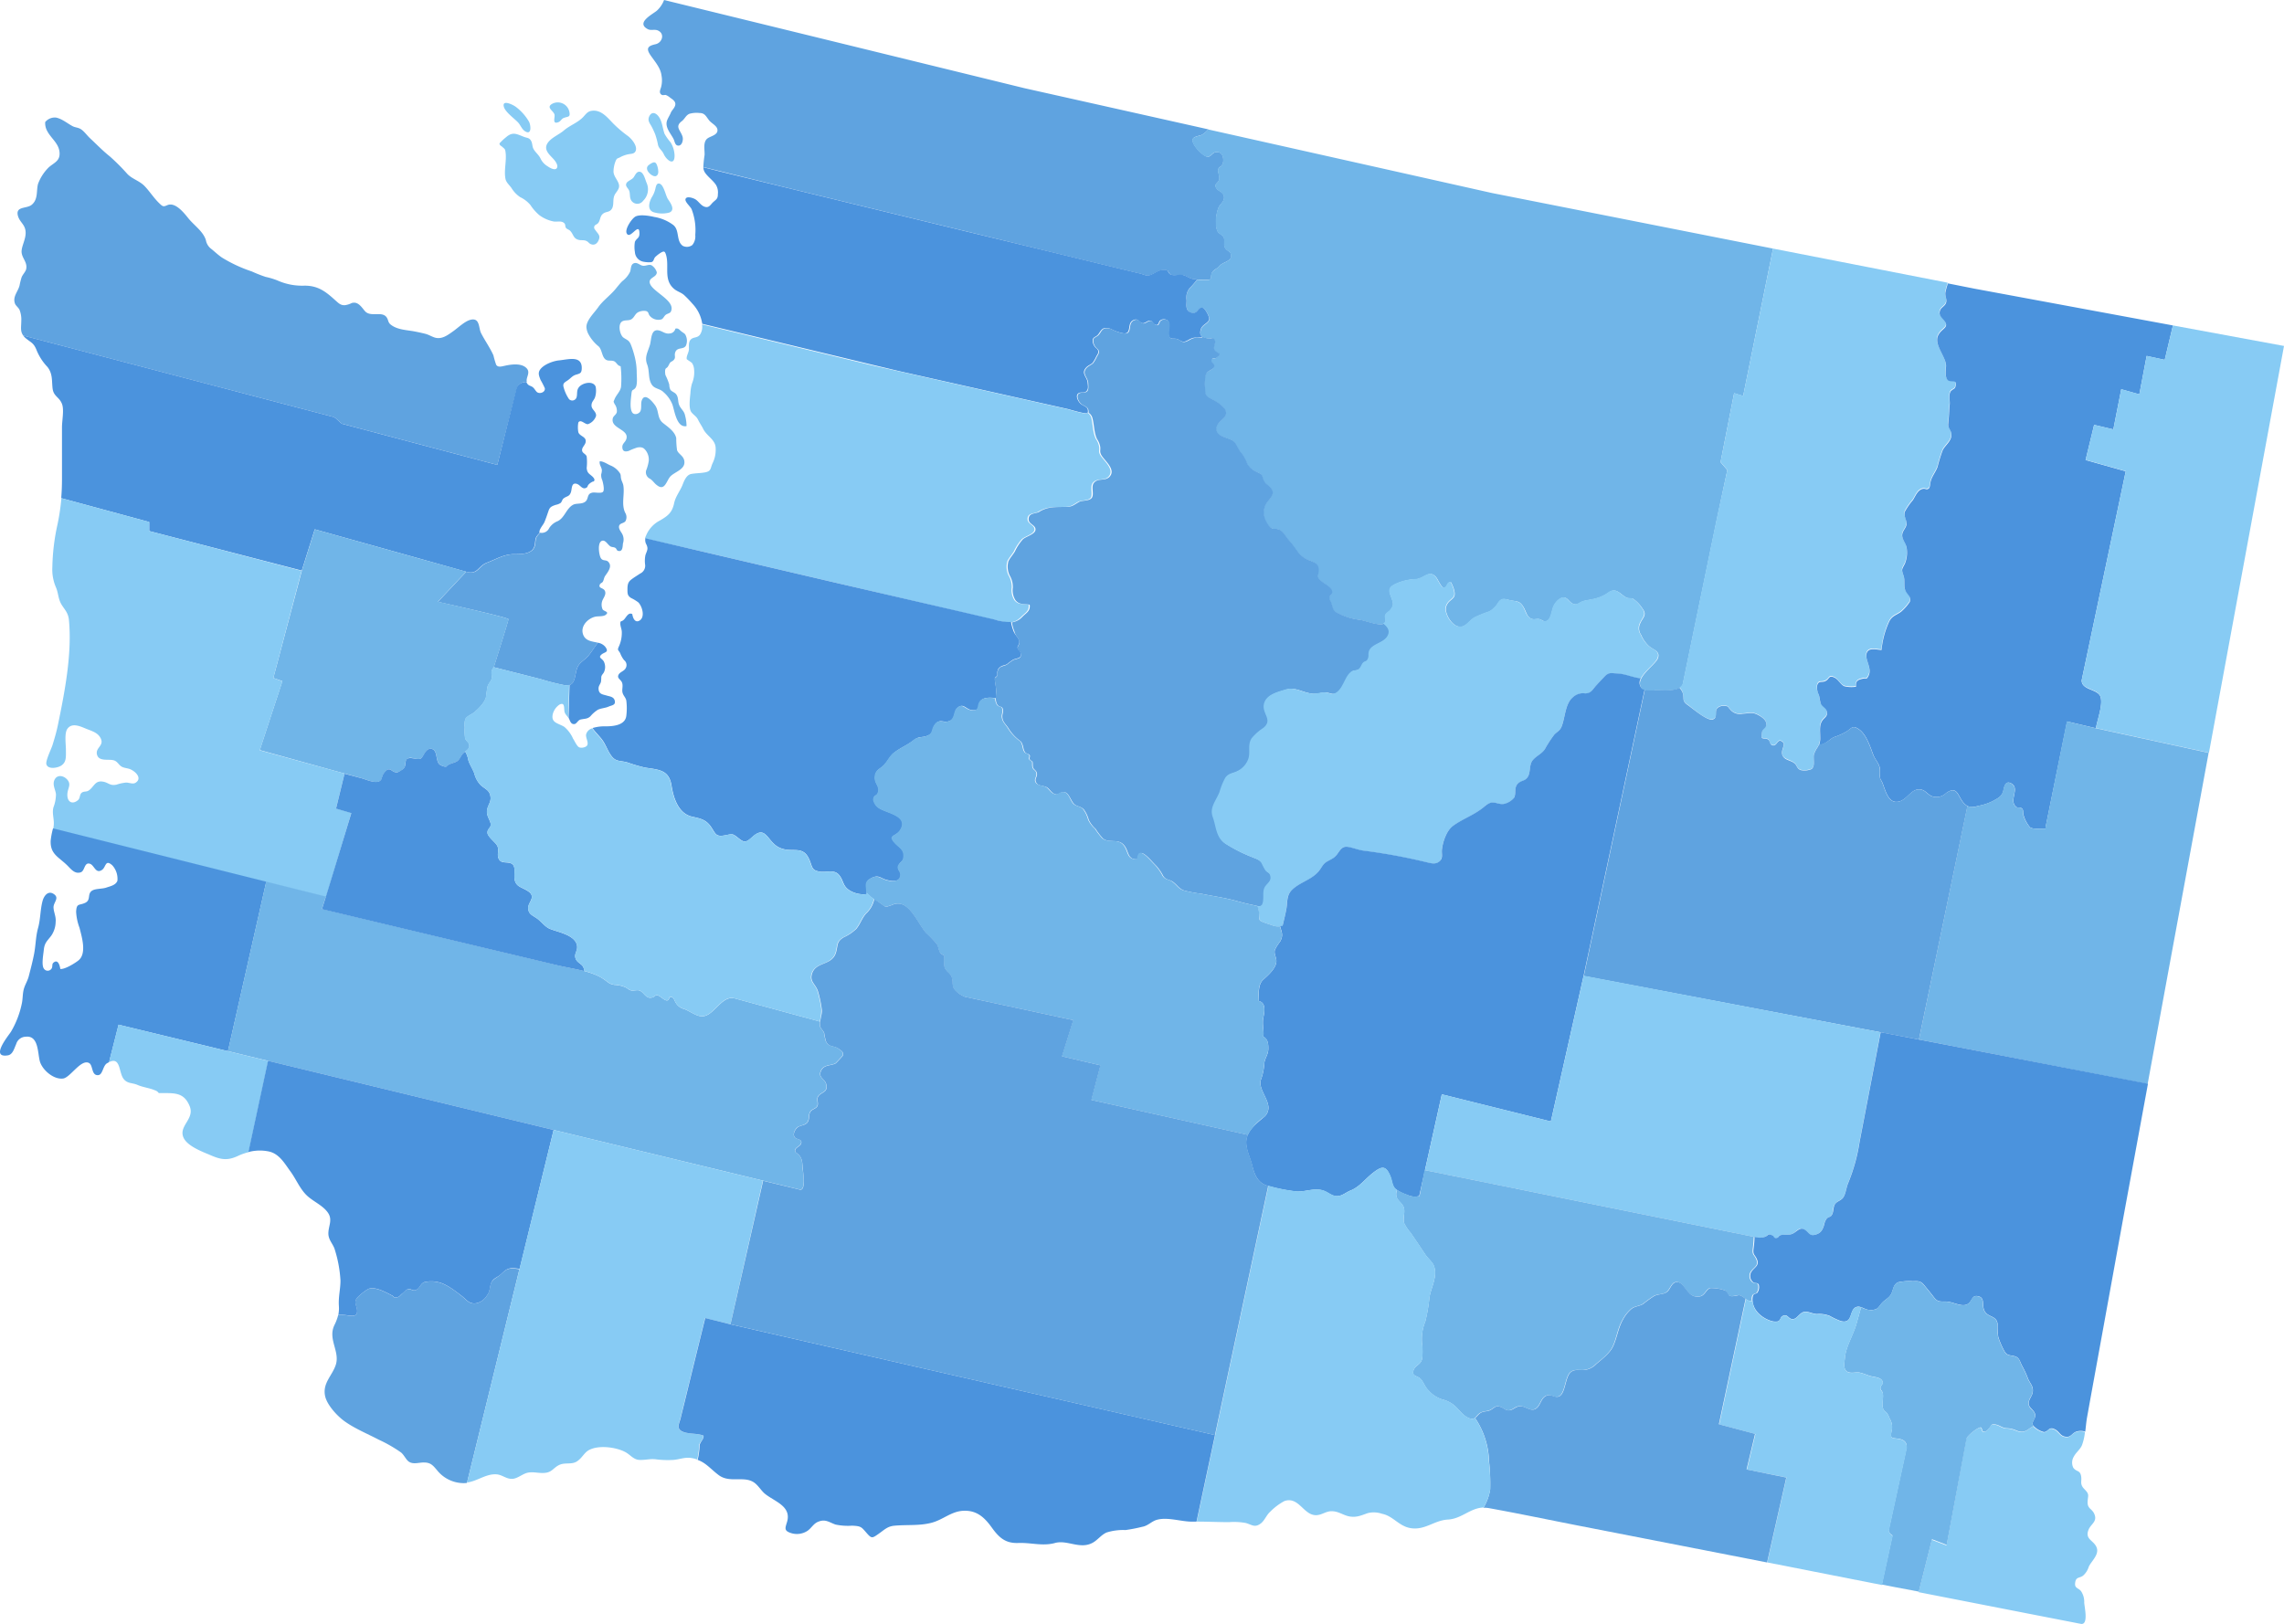 <?xml version="1.0" encoding="UTF-8"?> <svg xmlns="http://www.w3.org/2000/svg" viewBox="0 0 505.21 359.23"><defs><style>.a{fill:#87cbf4;}.b{fill:#70b5e8;}.c{fill:#5fa3e0;}.d{fill:#4b93dd;}</style></defs><path class="a" d="M114.19,23.71c-.57-.47-3.2-1.81-2.74-.09.33,1.21,2.34,2.6,3.16,3.49.53.58.83,1.5,1.53,1.93,1.51.94,1.27-1.27.91-2.05A11.09,11.09,0,0,0,114.19,23.71Z"></path><path class="a" d="M122,23.05c-1.22.83.57,1.51.67,2.4.07.66-.54,2.15.89,1.56.46-.19.64-.71,1.1-.9,1-.39,1.54-.11,1.28-1.38A2.62,2.62,0,0,0,122,23.05Z"></path><path class="a" d="M130.79,24.53c-.86.14-1.27.82-1.85,1.42-1.22,1.24-2.91,1.79-4.23,2.93-1.09.94-2.91,1.62-3.65,2.89-.87,1.49.67,2.59,1.5,3.57.35.41,1,1.32.59,1.88s-1.56-.1-2-.42a3.93,3.93,0,0,1-1.6-1.75c-.41-.84-1.12-1.32-1.55-2.11-.3-.56-.2-1.17-.51-1.75-.41-.75-.89-.64-1.59-.91-1.55-.59-2.47-1.22-3.94.06a12.2,12.2,0,0,0-1.46,1.37c-.09.4.41.59.65.82.47.45.57.37.67,1.09.29,1.93-.4,4.07,0,6,.16.76.89,1.35,1.33,2a6.5,6.5,0,0,0,1.92,2,6.75,6.75,0,0,1,2.25,1.73,10.35,10.35,0,0,0,2,2.27A7.89,7.89,0,0,0,122.46,49c.78.14,1.77-.25,2.39.42.27.28.12.71.34,1s.63.35.92.64c.75.74.66,1.69,1.85,2,.52.15,1.12,0,1.65.21s.58.48.93.67c.82.45,1.55.06,1.92-.9s-.18-1.3-.67-2c-.21-.3-.45-.48-.34-.91s.55-.42.84-.76c.52-.6.38-1.43,1-2s1.25-.38,1.77-.84c.71-.62.55-1.64.65-2.49.12-1.08.57-1.3,1-2.08.9-1.5-1.11-2.6-1-4.16a6.51,6.51,0,0,1,.5-2.26c.27-.54.34-.46.83-.68a6.47,6.47,0,0,1,2.41-.8c.6-.07,1.06-.21,1.21-.85.25-1.08-1-2.56-1.81-3.15a26.11,26.11,0,0,1-2.91-2.44C134.55,26.29,133.1,24.13,130.79,24.53Z"></path><path class="a" d="M143.56,25.86c-.33.83.16,1.42.55,2.09a17.81,17.81,0,0,1,.82,1.77,17.49,17.49,0,0,1,.63,2.39c.23.82.89,1.17,1.23,1.92.61,1.39,2.46,2.86,2.42.33a6,6,0,0,0-.85-2.83A12,12,0,0,1,147,29.62c-.43-1.18-.49-2.57-1.18-3.65S144.09,24.57,143.56,25.86Z"></path><path class="a" d="M143.79,36.3c-.52.34-.83.68-.61,1.33s1.36,1.64,2,1.29.42-1.41.27-2C145.12,35.78,144.79,35.66,143.79,36.3Z"></path><path class="a" d="M141.37,38c-.63,0-.93.88-1.26,1.3s-1.18.71-1.47,1.12c-.51.75.31,1.15.54,1.8s.06,1.35.38,2a1.58,1.58,0,0,0,2.7.2,3.52,3.52,0,0,0,.78-3.93C142.71,39.76,142.35,37.92,141.37,38Z"></path><path class="a" d="M145.88,40.63c-.68-.19-.81.69-.92,1.15a5.81,5.81,0,0,1-.73,1.77c-.59,1-1.17,2.78.25,3.37a6.29,6.29,0,0,0,3.57.11c1.45-.59.16-2.27-.32-3S146.83,40.89,145.88,40.63Z"></path><path class="b" d="M142.12,58.78c-.64-.13-1.18-.81-1.91-.53s-.61,1.22-.83,1.86a5.73,5.73,0,0,1-1.71,2.08c-.65.63-1.15,1.34-1.73,2-1.16,1.33-2.65,2.39-3.65,3.83-.82,1.18-2.57,2.8-2.58,4.33a3.85,3.85,0,0,0,.5,1.67,9,9,0,0,0,2.25,2.66c.79.83.68,2.58,1.75,3,.52.21,1.13,0,1.66.26s.71,1,1.41,1.08a23.26,23.26,0,0,1,.09,4.57c-.14,1-1,1.7-1.41,2.67-.28.73-.31.47,0,1.15a2.5,2.5,0,0,1,.48,1.76c-.17.68-.81.8-.92,1.51-.35,2.2,3.77,2.31,3,4.52-.25.71-.92.94-.86,1.81s.6,1,1.42.75A13.11,13.11,0,0,1,141,99c.9-.12,1.29,0,1.77.58a3.35,3.35,0,0,1,.73,2.41,9.5,9.5,0,0,1-.58,2.1,1.58,1.58,0,0,0,.87,1.84c.65.42.93,1,1.54,1.43,1.77,1.39,2.1-1.1,3-2,1.09-1.06,3.49-1.58,3-3.57-.25-1-1.28-1.36-1.57-2.19a19.74,19.74,0,0,1-.18-2.67c-.3-1.45-1.78-2.43-2.9-3.32-1.39-1.1-.84-2.69-1.82-4-.63-.86-2.27-2.82-2.91-1-.24.7,0,1.63-.27,2.3s-1.36,1-1.81.38c-.65-.93-.3-3.18-.19-4.22s.34-.59.85-1.22.33-2.39.31-3.24a14.73,14.73,0,0,0-.56-4.12,19.27,19.27,0,0,0-.77-2.33c-.42-.93-.86-.94-1.62-1.48s-1.34-3-.21-3.6c.66-.35,1.45-.05,2.08-.51s.74-1.26,1.59-1.58a2.83,2.83,0,0,1,1.58-.17c.59.24.4.47.75,1a2.49,2.49,0,0,0,2.66.83c.39-.18.55-.71.92-1s1-.32,1.15-.76c1.1-2.38-4.17-4.34-4.67-6.24-.34-1.28,1.54-1.26,1.54-2.4a2.73,2.73,0,0,0-1.17-1.56C143.45,58.42,142.83,58.92,142.12,58.78Z"></path><path class="b" d="M150.69,73.3c-.45-.35-.63-.75-1.3-.59a1.36,1.36,0,0,1-1.28,1.07c-1,.15-1.57-.53-2.47-.69-1.69-.3-1.54,2.06-1.87,3.19-.49,1.62-1.24,2.73-.63,4.33s.15,3.24,1.09,4.57c.64.89,1.74.77,2.56,1.6a7,7,0,0,1,1.92,2.67c.49,1.28.92,5.28,3.15,4.82a9.41,9.41,0,0,0-.32-2.32c-.19-1-.87-1.39-1.27-2.25s-.11-1.72-.73-2.5c-.33-.41-1-.57-1.27-1a2.9,2.9,0,0,1-.23-1.11A12.93,12.93,0,0,0,147.2,83a3.72,3.72,0,0,1-.08-1c.09-.64.22-.41.59-.85a8,8,0,0,0,.43-.8c.25-.36.51-.35.8-.62.67-.63.13-1,.43-1.81.45-1.2,1.83-.5,2.36-1.46a2.73,2.73,0,0,0,.05-2C151.54,73.74,151.32,73.8,150.69,73.3Z"></path><path class="c" d="M173.23,41.33,192.38,46l21,5.1,19.39,4.73,14.46,3.52,4.14,1c.42.1.85.19,1.27.31a4.62,4.62,0,0,0,1.12.33c1.16,0,2.14-1.1,3.31-1.22a2.24,2.24,0,0,1,1.13.08c.32.19.33.71.81.92.7.31,1.74,0,2.5.08s1.51.75,2.41.9a26,26,0,0,0,3.05.17c1.27,0,.75-.51,1.05-1.4s1.22-1,1.72-1.67c.7-.87,2.77-1,2.6-2.41-.1-.81-.81-.89-1.23-1.44-.55-.72-.11-1.53-.35-2.31s-.95-.83-1.36-1.4a3.54,3.54,0,0,1-.39-1.77,8.42,8.42,0,0,1,.55-3.62c.34-.79,1.32-1.27,1.2-2.38s-1.17-1.13-1.65-1.84c-.63-.91.19-1.1.48-1.68.47-.91-.44-2,0-2.8.14-.24.57-.38.75-.7a2.24,2.24,0,0,0,.25-1.3c-.06-1-.61-1.74-1.75-1.52-.69.14-1,1-1.67,1-1,0-3.74-2.81-3.32-3.9.24-.63,1.47-.69,2-.95a4.76,4.76,0,0,0,1.41-1.22l-40.66-9.1L146.89,0a6.19,6.19,0,0,1-1.55,2.32c-.89.8-4.81,2.68-2.05,4.13.67.35,1.46,0,2.15.26,1.72.69,1.05,2.74-.42,3.07-1.64.36-2.21.86-1.15,2.41.95,1.39,2.22,2.78,2.44,4.44a5.91,5.91,0,0,1-.08,2.65c-.17.57-.55,1.26.12,1.69.27.17.64,0,.94.05a3.39,3.39,0,0,1,.94.59c.52.37,1.21.78,1.15,1.5s-.78,1.27-1,1.83-.6,1.11-.81,1.67c-.56,1.5.74,2.84,1.4,4.11.27.51.3,1.35.93,1.48.94.19,1.28-1.2,1.09-1.9-.4-1.47-1.83-2.24-.17-3.5.65-.49.89-1.3,1.67-1.62A5.74,5.74,0,0,1,154.7,25c1.22,0,1.43.71,2.17,1.65.48.6,1.71,1.18,1.82,2,.17,1.24-1.49,1.43-2.23,2-1,.79-.56,2.52-.61,3.63a26.26,26.26,0,0,0-.28,2.68l3.71.91Z"></path><path class="b" d="M262.46,66.49c0,1.08-.26,2.35,1.09,2.73S264.89,68,266,68.14c.6.08,1.55,1.94,1.5,2.47-.1,1-1.52,1.19-1.85,2.28-.48,1.61.41,1.87,1.72,2,.73.06.83-.39,1.25.37.31.55-.35,1.49-.13,2,.43,1,2.11.73.53,1.91-.43.32-1-.15-1.15.59-.09.4.69.63.63,1.25-.09.88-1.44.92-1.85,1.87a9.28,9.28,0,0,0-.15,3.25c0,1.53.35,1.53,1.59,2.25a8.4,8.4,0,0,1,2.67,2c1.44,2.27-2.05,2.63-1.76,4.75.23,1.77,3.14,1.63,4,2.74.63.79.84,1.63,1.51,2.35a7.9,7.9,0,0,1,1.24,2.29,4.11,4.11,0,0,0,2.1,1.88c1.2.57,1.08.42,1.5,1.62.36,1,.63.94,1.38,1.66,1.85,1.78-.4,2.77-1,4.33a4,4,0,0,0,.34,3.49,4.34,4.34,0,0,0,.9,1.24c.65.48,1.11.15,1.76.4,1.07.41,1.62,1.69,2.37,2.5s1.34,1.79,2.1,2.75a5.9,5.9,0,0,0,2.65,1.72c1.06.48,1.84.87,1.75,2.16s-.57,1.41.85,2.52c.65.51,2.11,1.26,2.15,2.23,0,.55-.57.75-.6,1.15-.05.64.22.67.38,1.19.47,1.46.34,1.83,1.72,2.43a13.39,13.39,0,0,0,4.5,1.35c1.38.13,5.14,1.84,5.85.48.22-.41-.13-1.05,0-1.48s.74-.73,1.1-1.15c.85-1,.67-1.56.25-2.7-.52-1.4-.86-2.17.78-3a11.43,11.43,0,0,1,4.63-1.12c1.85-.15,3-2.24,4.48-.42.36.44,1.12,2.22,1.64,2.28.92.09.63-1.27,1.61-1.21.4.69,1.08,2.27.75,3.11-.22.54-1.06,1-1.41,1.52a2.27,2.27,0,0,0-.32,2.15c.4,1.45,1.91,3.54,3.65,3,.83-.26,1.69-1.41,2.47-1.91a26,26,0,0,1,3.38-1.37,5.35,5.35,0,0,0,2-2c.88-1.18,1.5-.7,2.77-.46s1.86.08,2.65,1.27.76,2.51,2.11,2.86c.46.12,1-.11,1.5,0s.94.56,1.37.5c1.09-.13,1.28-1.71,1.53-2.5a4,4,0,0,1,1.85-2.6c1.37-.59,1.57.56,2.49,1.1,1.15.68,1.54-.22,2.63-.5s1.9-.31,2.87-.62a8.36,8.36,0,0,0,2.63-1.28c1.12-.74,1.75-.41,2.78.36a6.17,6.17,0,0,0,1.19.82c.43.17,1,.05,1.41.22a7.82,7.82,0,0,1,2.13,2.25c1,1.34,0,1.92-.51,3.1a2.49,2.49,0,0,0,.16,2.65,7.22,7.22,0,0,0,1.72,2.47c1,.86,2.54,1.1,2,2.66s-5.62,4.59-3.47,6.84c.58.61,2.49.28,3.34.28,1.48,0,5.14.36,5.63-1.37l7.5-36.38L382.08,104l-1.5-1.75,3-15.25,2,.62L392.19,55,330,42.7,267.2,28.63a4.76,4.76,0,0,1-1.41,1.22c-.52.26-1.75.32-2,.95-.42,1.09,2.31,3.95,3.32,3.9.68,0,1-.87,1.67-1,1.14-.22,1.69.49,1.75,1.52a2.24,2.24,0,0,1-.25,1.3c-.18.32-.61.46-.75.7-.44.77.47,1.89,0,2.8-.29.58-1.11.77-.48,1.68.48.71,1.54.78,1.65,1.84s-.86,1.59-1.2,2.38a8.42,8.42,0,0,0-.55,3.62,3.54,3.54,0,0,0,.39,1.77c.41.57,1.13.67,1.36,1.4s-.2,1.59.35,2.31c.42.55,1.13.63,1.23,1.44.17,1.41-1.9,1.54-2.6,2.41-.5.63-1.45.9-1.72,1.67s.22,1.43-1.05,1.4c-.64,0-1.4,0-2.11-.07a16.72,16.72,0,0,1-1.72,2A3.4,3.4,0,0,0,262.46,66.49Z"></path><path class="a" d="M373.26,155.86c1,.72,4.28,3.66,5.57,3.25s.43-1.74,1-2.47a1.89,1.89,0,0,1,1.61-.53c1,.06.62.12,1.22.72a2.75,2.75,0,0,0,2.78,1c1.33-.06,2.16-.42,3.37.24.92.5,2.16,1.27,1.85,2.47-.1.42-.69.73-.85,1.13a3.94,3.94,0,0,0-.1,1.51c.41.25,1,.1,1.39.35s.29,1.16,1,1.3c1,.23,1.05-1.7,2.19-.76.8.67-.42,2,0,3s1.91,1,2.76,1.84c.47.47.45,1.11,1.27,1.39a4,4,0,0,0,2.38-.22c.88-.67.34-2.23.53-3.18a5.63,5.63,0,0,1,.87-1.73,4,4,0,0,0,.47-2.31c0-1.28-.22-2.54.47-3.57.5-.72,1.29-.94,1-2-.2-.83-1.13-1.07-1.37-1.87-.19-.64-.23-1.29-.41-1.87a3.34,3.34,0,0,1-.34-2.13c.39-1.08.92-.44,1.84-.9s.67-1.39,2-.73c.85.41,1.27,1.47,2.12,1.88a6.44,6.44,0,0,0,2.63.11c-.13-1.21.38-1.5,1.36-1.74s.92.29,1.41-.72c.85-1.77-1.06-3.71-.35-5.15.55-1.12,2.27-.5,3.21-.52a19.25,19.25,0,0,1,1.73-6.36c.65-1.27,1.7-1.35,2.66-2.15a10.92,10.92,0,0,0,1.85-2.12c.45-1.15-.7-1.74-1-2.6s0-2.14-.35-3.13c-.5-1.53-.45-1.31.28-2.74a6.54,6.54,0,0,0,.43-3.13c-.08-1.09-.59-1.53-.93-2.53-.45-1.32.72-1.89.85-3s-.68-1.78-.35-2.85a13.56,13.56,0,0,1,1.75-2.52c.63-1,1.06-2.28,2.22-2.51.6-.12.85.35,1.35-.13.24-.23.28-1.13.37-1.49.3-1.19,1.09-2.06,1.53-3.25a32.82,32.82,0,0,1,1.16-3.73c.64-1.22,2.18-2.12,1.85-3.78-.16-.81-.76-1-.64-2.12.15-1.4.19-2.81.32-4.21.08-.87-.38-2.49.44-3.09.48-.35.73-.25.87-1,.27-1.31-.54-.86-1.37-1.07-1.17-.28-.71-2.51-.75-3.43-.1-2-2.71-4.61-1.76-6.63.82-1.73,2.76-1.69,1.16-3.52-.51-.59-1-1-.78-1.85s1.09-1,1.38-1.87-.31-1.49-.13-2.38a18.37,18.37,0,0,1,.54-1.91L392.19,55l-6.61,32.58-2-.62-3,15.25,1.5,1.75-2.37,10.87-7.5,36.38a1.5,1.5,0,0,1-.72.85,3.16,3.16,0,0,1,.72,1.14C372.56,154.51,372,155,373.26,155.86Z"></path><path class="d" d="M199.32,82.21l14.87,3.34,15.89,3.57,6.06,1.36c.64.15,4.14,1.24,4.4.9a.67.67,0,0,0,.1-.46c0-.88-.7-1-1.37-1.42-.83-.49-1.75-2.39-.31-2.64.54-.09,1,.11,1.42-.39s.23-1.21.2-1.73c-.07-1.36-1.53-2.06-.37-3.38.42-.49,1-.65,1.45-1.06a8.13,8.13,0,0,0,.86-1.5c.4-.61.65-1.07.12-1.63a2.4,2.4,0,0,1-.93-1.54c-.12-.87.29-.95.88-1.33s.81-1.43,1.62-1.68a2.56,2.56,0,0,1,1.76.29,8.91,8.91,0,0,0,1.67.64c.48.13,1.3.4,1.74,0s.38-1.41.59-1.93a1.41,1.41,0,0,1,1.42-.93c.52.1.76.72,1.27.81s.93-.36,1.36-.5c.91-.31.81.46,1.36.77.85.47.85-.37,1.14-.77a1.35,1.35,0,0,1,1.75-.08c.85.78-.37,3.07.56,3.83.42.34,1.19.06,1.69.31s1,.73,1.73.45,1.2-.77,2.14-.82a5.73,5.73,0,0,0,1.25-.06,1.4,1.4,0,0,0,.3-.15c-.42-.26-.6-.74-.33-1.64.33-1.09,1.75-1.33,1.85-2.28.05-.53-.9-2.39-1.5-2.47-1.07-.16-1,1.46-2.41,1.08s-1.09-1.65-1.09-2.73a3.4,3.4,0,0,1,.63-2.63,16.72,16.72,0,0,0,1.72-2,8.74,8.74,0,0,1-.94-.1c-.9-.15-1.51-.81-2.41-.9s-1.8.23-2.5-.08c-.48-.21-.49-.73-.81-.92a2.24,2.24,0,0,0-1.13-.08c-1.17.12-2.15,1.25-3.31,1.22a4.62,4.62,0,0,1-1.12-.33c-.42-.12-.85-.21-1.27-.31l-4.14-1-14.46-3.52L213.33,51.1l-21-5.1-19.15-4.67-13.95-3.4L155.57,37a2.29,2.29,0,0,0,.38,1.2c.68,1,1.77,1.7,2.43,2.73a3.2,3.2,0,0,1,.41,2c0,1.08-.34,1.15-1.09,1.84-.54.51-.84,1.24-1.74,1s-1.38-1.18-2.11-1.65c-.54-.35-2.12-.84-2.23,0-.08.61,1.09,1.56,1.36,2.17a12.74,12.74,0,0,1,.81,5.69,3,3,0,0,1-.66,2.24,2,2,0,0,1-2.11.17c-1.5-1.09-.65-3.42-2.08-4.6A9.64,9.64,0,0,0,144.71,48c-1.05-.25-3.1-.6-4.11-.11-.82.41-2.39,2.73-2,3.69.73,1.68,2.85-2.73,2.84.07,0,1.13-.61,1-1,1.85a6.64,6.64,0,0,0,0,2.27,2.3,2.3,0,0,0,1.91,2.14,6.15,6.15,0,0,0,1.75.09c.55-.19.46-.69.81-1.11a7.33,7.33,0,0,1,1.29-1c.66-.37.85-.31,1.07.33.89,2.6-.65,5.65,1.89,7.74.67.55,1.55.76,2.19,1.35a23.76,23.76,0,0,1,1.84,1.92,8.11,8.11,0,0,1,2.14,4.41l37.4,9Z"></path><path class="a" d="M185.15,129l28.34,6.62,6.43,1.5c2.31.54,4.14,1.26,6-.68.87-.88,1.79-1.27,1.6-2.65-1.22-.25-2.25.1-3.14-1a4.14,4.14,0,0,1-.59-2.78,5,5,0,0,0-.72-2.75,4.45,4.45,0,0,1-.25-3.1c.31-.68,1.06-1.51,1.44-2.18a10.89,10.89,0,0,1,1.78-2.7c.67-.61,2.59-1.08,2.75-2,.2-1.12-1.46-1.26-1.5-2.38-.05-1.41,1.38-1.22,2.26-1.62a6.48,6.48,0,0,1,2.74-1c1-.09,2.06-.13,3.12-.13,1.56,0,1.84-.41,3-1.09.71-.41,2.35-.24,2.85-.93s-.16-2.37.39-3.2c.86-1.27,2.54-.46,3.5-1.42,1.56-1.59-1-3.55-1.74-4.77-.48-.79-.2-1-.28-1.84a4.27,4.27,0,0,0-.72-1.78c-.69-1.4-.64-3.1-1-4.59a2,2,0,0,0-.87-1.23.26.26,0,0,1-.05.12c-.26.34-3.76-.75-4.4-.9l-6.06-1.36-15.89-3.57-14.87-3.34-6.57-1.47-37.4-9a1.11,1.11,0,0,1,0,.19,3,3,0,0,1-.51,2.13c-.53.63-1.21.48-1.76.83-.77.48-.64,1.45-.64,2.26s-.61,1.55-.49,2.25c0,.1,1,.67,1.17.88a2.89,2.89,0,0,1,.45,1.31,6.53,6.53,0,0,1-.46,3.24,9.13,9.13,0,0,0-.34,2.08c-.1,1.11-.45,3.42.23,4.27.49.62,1.08.87,1.46,1.65s.78,1.31,1.12,2c.81,1.66,2.75,2.33,2.77,4.32a6.59,6.59,0,0,1-.66,3.25c-.55,1.21-.28,1.82-1.73,2.08-1,.18-2,.16-3,.34-1.14.21-1.63,1.66-2,2.58-.54,1.26-1.49,2.47-1.78,3.83-.44,2.1-1.32,2.83-3.18,3.9a6.55,6.55,0,0,0-3.06,3.36,2.92,2.92,0,0,0-.22.62L155.22,122Z"></path><path class="c" d="M225.46,142c.09.6-.38,1-.38,1.28,0,.71.5.66.6,1,.47,1.57-.51,1.3-1.57,1.75a14.75,14.75,0,0,0-1.38,1c-.45.27-1.12.33-1.5.62s-.42.51-.65,1.1c-.08.22.07.52,0,.75s-.5.49-.51.52c-.11.91.32,1.89.26,3s-.22,2.34.38,3c.44.52.87.12,1.12.84.18.52-.14,1.12-.12,1.63,0,1.17.7,1.64,1.35,2.62a9.79,9.79,0,0,0,2.15,2.47c.65.54.66.37,1,1.26.21.6.13,1,.56,1.62.22.31.73.26,1,.64.14.21-.12.66,0,.89s.59.47.61.52c.12.39,0,1,.15,1.35s.57.58.72.9c.49,1.05-.54,1.37-.07,2.32s1.72.67,2.44,1.15c.53.35.91,1.08,1.53,1.38,1.1.51.93-.28,2.13-.35s1.57,2.11,2.46,2.75c.63.47,1.35.4,2,1.08a6.79,6.79,0,0,1,1.08,2.27,6.12,6.12,0,0,0,1.5,2,15.74,15.74,0,0,0,1.62,2.13c1.27,1.05,3.08.15,4.34,1.16,1.61,1.3.8,3.67,3.39,3.46.17-3.35,2.91.33,3.92,1.27a10.29,10.29,0,0,1,1.7,2.41c.63,1,1.34.71,2.24,1.37s1.2,1.44,2.41,1.87a29.2,29.2,0,0,0,3.88.73c2.56.54,5,.84,7.5,1.53,1.25.34,2.48.67,3.77.93s2.25.78,2.48-.84c.15-1.07-.17-2.18.4-3.12s1.61-1.34,1.13-2.63c-.23-.59-.67-.6-1-1a15,15,0,0,1-.85-1.6c-.56-.86-1.32-1-2.25-1.4a33.27,33.27,0,0,1-5.9-3c-2-1.43-1.92-3.82-2.66-5.84s.66-3.47,1.5-5.53a15.05,15.05,0,0,1,1.28-3.16c.66-.93,1.44-.93,2.37-1.34a4.73,4.73,0,0,0,2.77-3c.41-1.48-.24-3,.7-4.4a11.09,11.09,0,0,1,2.54-2.25c2.24-1.78-.27-3.08.15-5.25s2.93-2.7,4.67-3.25c2.2-.7,3.66.65,5.93.88,1.07.11,1.84-.3,2.87-.25,1.18,0,1.66.75,2.75-.13,1.47-1.18,1.75-3.66,3.28-4.59.44-.27,1-.12,1.45-.44s.62-1.05,1-1.45.62-.08,1-.77.1-1,.25-1.62c.5-1.88,3.45-1.83,4.26-3.75.45-1.08-.25-1.84-1.06-2.53-1.21.59-4.25-.74-5.45-.85a13.39,13.39,0,0,1-4.5-1.35c-1.38-.6-1.25-1-1.72-2.43-.16-.52-.43-.55-.38-1.19,0-.4.63-.6.6-1.15,0-1-1.5-1.72-2.15-2.23-1.42-1.11-.94-1.11-.85-2.52s-.69-1.68-1.75-2.16a5.9,5.9,0,0,1-2.65-1.72c-.76-1-1.27-1.84-2.1-2.75s-1.3-2.09-2.37-2.5c-.65-.25-1.11.08-1.76-.4a4.34,4.34,0,0,1-.9-1.24,4,4,0,0,1-.34-3.49c.6-1.56,2.85-2.55,1-4.33-.75-.72-1-.66-1.38-1.66-.42-1.2-.3-1-1.5-1.62a4.11,4.11,0,0,1-2.1-1.88,7.9,7.9,0,0,0-1.24-2.29c-.67-.72-.88-1.56-1.51-2.35-.88-1.11-3.79-1-4-2.74-.29-2.12,3.2-2.48,1.76-4.75a8.4,8.4,0,0,0-2.67-2c-1.24-.72-1.6-.72-1.59-2.25a9.28,9.28,0,0,1,.15-3.25c.41-1,1.76-1,1.85-1.87.06-.62-.72-.85-.63-1.25.16-.74.72-.27,1.15-.59,1.58-1.18-.1-.92-.53-1.91-.22-.51.44-1.45.13-2-.42-.76-.52-.31-1.25-.37a3.26,3.26,0,0,1-1.39-.34,1.4,1.4,0,0,1-.3.15,5.73,5.73,0,0,1-1.25.06c-.94.05-1.31.52-2.14.82s-1.11-.13-1.73-.45-1.27,0-1.69-.31c-.93-.76.29-3-.56-3.83a1.35,1.35,0,0,0-1.75.08c-.29.4-.29,1.24-1.14.77-.55-.31-.45-1.08-1.36-.77-.43.14-.87.59-1.36.5s-.75-.71-1.27-.81a1.41,1.41,0,0,0-1.42.93c-.21.52-.13,1.56-.59,1.93s-1.26.08-1.74,0a8.91,8.91,0,0,1-1.67-.64,2.56,2.56,0,0,0-1.76-.29c-.81.25-.93,1.25-1.62,1.68s-1,.46-.88,1.33a2.4,2.4,0,0,0,.93,1.54c.53.56.28,1-.12,1.63a8.13,8.13,0,0,1-.86,1.5c-.43.41-1,.57-1.45,1.06-1.16,1.32.3,2,.37,3.38,0,.52.13,1.32-.2,1.73s-.88.3-1.42.39c-1.44.25-.52,2.15.31,2.64.67.4,1.34.54,1.37,1.42a.8.8,0,0,1,0,.34,2,2,0,0,1,.87,1.23c.39,1.49.34,3.19,1,4.59a4.27,4.27,0,0,1,.72,1.78c.08.8-.2,1,.28,1.84.73,1.22,3.3,3.18,1.74,4.77-1,1-2.64.15-3.5,1.42-.55.83.16,2.44-.39,3.2s-2.14.52-2.85.93c-1.2.68-1.48,1.1-3,1.09-1.06,0-2.09,0-3.12.13a6.48,6.48,0,0,0-2.74,1c-.88.4-2.31.21-2.26,1.62,0,1.12,1.7,1.26,1.5,2.38-.16.94-2.08,1.41-2.75,2a10.89,10.89,0,0,0-1.78,2.7c-.38.67-1.13,1.5-1.44,2.18a4.45,4.45,0,0,0,.25,3.1,5,5,0,0,1,.72,2.75,4.14,4.14,0,0,0,.59,2.78c.89,1.09,1.92.74,3.14,1,.19,1.38-.73,1.77-1.6,2.65a3.82,3.82,0,0,1-2.33,1.24,9.48,9.48,0,0,0,.58,2.08C224.54,140.57,225.33,141.11,225.46,142Z"></path><path class="a" d="M279.33,204c.64.26,1.56.54,2.22.78a3.33,3.33,0,0,0,2.14.07c.29-1.23.64-2.58.85-3.83.24-1.45,0-2.87,1.14-4,1.67-1.73,4.3-2.26,5.91-4.12.72-.83,1-1.7,2-2.28s1.5-.62,2.28-1.74,1-1.66,2.32-1.45,2.36.72,3.65.85a126.11,126.11,0,0,1,13.5,2.49c1,.21,2.14.57,3-.12s.45-1.62.6-2.75c.23-1.72,1-4.05,2.4-5.1,1.84-1.38,4.2-2.24,6.1-3.62.82-.59,1.46-1.4,2.47-1.56s1.78.49,2.78.28a4,4,0,0,0,2.22-1.4c.46-.88,0-2.28.8-3.07s1.71-.43,2.35-1.78c.52-1.08.2-2.52,1-3.47s1.9-1.32,2.63-2.38a25,25,0,0,1,2.11-3.24c.77-.81,1.27-.84,1.69-2,.72-2,.74-4.88,2.41-6.25a3.25,3.25,0,0,1,2.72-.85c1.3,0,1.48-.72,2.37-1.69.62-.67,1.24-1.33,1.87-2,1-1,1.44-.79,2.79-.72,1.94.1,3.37.88,5.28,1.08.83-1.69,3.32-3.41,3.72-4.58.54-1.56-1-1.8-2-2.66a7.22,7.22,0,0,1-1.72-2.47,2.49,2.49,0,0,1-.16-2.65c.54-1.18,1.46-1.76.51-3.1a7.82,7.82,0,0,0-2.13-2.25c-.43-.17-1-.05-1.41-.22a6.17,6.17,0,0,1-1.19-.82c-1-.77-1.66-1.1-2.78-.36a8.36,8.36,0,0,1-2.63,1.28c-1,.31-1.87.37-2.87.62s-1.48,1.18-2.63.5c-.92-.54-1.12-1.69-2.49-1.1a4,4,0,0,0-1.85,2.6c-.25.79-.44,2.37-1.53,2.5-.43.06-.93-.41-1.37-.5s-1,.13-1.5,0c-1.35-.35-1.41-1.82-2.11-2.86s-1.35-1-2.65-1.27-1.89-.72-2.77.46a5.35,5.35,0,0,1-2,2,26,26,0,0,0-3.38,1.37c-.78.5-1.64,1.65-2.47,1.91-1.74.56-3.25-1.53-3.65-3a2.27,2.27,0,0,1,.32-2.15c.35-.55,1.19-1,1.41-1.52.33-.84-.35-2.42-.75-3.11-1-.06-.69,1.3-1.61,1.21-.52-.06-1.28-1.84-1.64-2.28-1.48-1.82-2.63.27-4.48.42a11.43,11.43,0,0,0-4.63,1.12c-1.64.86-1.3,1.63-.78,3,.42,1.14.6,1.7-.25,2.7-.36.42-.92.64-1.1,1.15s.2,1.07,0,1.48a.8.8,0,0,1-.4.37c.81.69,1.51,1.45,1.06,2.53-.81,1.92-3.76,1.87-4.26,3.75-.15.58.07,1-.25,1.62s-.6.37-1,.77-.52,1.09-1,1.45-1,.17-1.45.44c-1.53.93-1.81,3.41-3.28,4.59-1.09.88-1.57.18-2.75.13-1-.05-1.8.36-2.87.25-2.27-.23-3.73-1.58-5.93-.88-1.74.55-4.25,1.13-4.67,3.25s2.09,3.47-.15,5.25a11.09,11.09,0,0,0-2.54,2.25c-.94,1.38-.29,2.92-.7,4.4a4.73,4.73,0,0,1-2.77,3c-.93.41-1.71.41-2.37,1.34a15.05,15.05,0,0,0-1.28,3.16c-.84,2.06-2.25,3.46-1.5,5.53s.68,4.41,2.66,5.84a33.27,33.27,0,0,0,5.9,3c.93.4,1.69.54,2.25,1.4a15,15,0,0,0,.85,1.6c.36.43.8.44,1,1,.48,1.29-.6,1.76-1.13,2.63s-.25,2-.4,3.12-.58,1.22-1.26,1.11a9.55,9.55,0,0,1,.38,1.77C278.65,203.38,278.34,203.57,279.33,204Z"></path><path class="d" d="M405.7,163.08a13.29,13.29,0,0,0,2.89-1.32c1.2-.9,1.35-1.26,2.62-.4,1.63,1.12,2.47,3.83,3.15,5.63.43,1.11,1.28,1.89,1.47,3a12.51,12.51,0,0,1,0,1.62c0,.84.25.88.51,1.47.69,1.59,1.28,4.89,3.74,4.25,2-.51,2.94-3.44,5.29-2.51.65.26,1.25,1.13,2.09,1.38a3,3,0,0,0,3-.72c2.81-2,2.54,1.23,4.4,2.63.95.71,1.9.4,2.88.16a11.66,11.66,0,0,0,3-1c1.08-.6,2.06-1,2.38-2.28.19-.77.4-2.5,1.87-1.6,1.82,1.12-.72,3.75,1,5.13.39.32.91,0,1.28.38s.22,1,.38,1.6A7.38,7.38,0,0,0,449,183c.68.57,2.6.27,3.48.35,0-.12,0-.23,0-.35l4.75-23.38,6.37,1.5c.31-1.85,1.64-5.3,1-7s-4.16-1.4-4.15-3.59l9.75-46.25-8.88-2.5L463.21,94l4.25,1,1.75-8.88,4,1.13,1.62-8.5,4,.87L480.64,72l-43.93-8.14-5.84-1.16a18.37,18.37,0,0,0-.54,1.91c-.18.89.4,1.56.13,2.38s-1.18,1-1.38,1.87.27,1.26.78,1.85c1.6,1.83-.34,1.79-1.16,3.52-.95,2,1.66,4.6,1.76,6.63,0,.92-.42,3.15.75,3.43.83.21,1.64-.24,1.37,1.07-.14.7-.39.6-.87,1-.82.6-.36,2.22-.44,3.09-.13,1.4-.17,2.81-.32,4.21-.12,1.07.48,1.31.64,2.12.33,1.66-1.21,2.56-1.85,3.78a32.82,32.82,0,0,0-1.16,3.73c-.44,1.19-1.23,2.06-1.53,3.25-.09.36-.13,1.26-.37,1.49-.5.48-.75,0-1.35.13-1.16.23-1.59,1.52-2.22,2.51a13.56,13.56,0,0,0-1.75,2.52c-.33,1.07.46,1.88.35,2.85s-1.3,1.65-.85,3c.34,1,.85,1.44.93,2.53a6.54,6.54,0,0,1-.43,3.13c-.73,1.43-.78,1.21-.28,2.74.32,1,0,2.15.35,3.13s1.45,1.45,1,2.6a10.92,10.92,0,0,1-1.85,2.12c-1,.8-2,.88-2.66,2.15a19.25,19.25,0,0,0-1.73,6.36c-.94,0-2.66-.6-3.21.52-.71,1.44,1.2,3.38.35,5.15-.49,1-.36.47-1.41.72s-1.49.53-1.36,1.74a6.44,6.44,0,0,1-2.63-.11c-.85-.41-1.27-1.47-2.12-1.88-1.34-.66-1.1.28-2,.73s-1.45-.18-1.84.9a3.34,3.34,0,0,0,.34,2.13c.18.58.22,1.23.41,1.87.24.8,1.17,1,1.37,1.87.26,1.06-.53,1.28-1,2-.69,1-.47,2.29-.47,3.57a4.47,4.47,0,0,1-.27,1.88c.34-.09.69-.18,1-.3C404.34,164.16,404.82,163.48,405.7,163.08Z"></path><path class="a" d="M505.21,76.54,480.64,72l-1.81,7.61-4-.87-1.62,8.5-4-1.13L467.46,95l-4.25-1-1.88,7.75,8.88,2.5-9.75,46.25c0,2.19,3.52,1.8,4.15,3.59s-.72,5.18-1,7l25,5.46,2.38-12.92Z"></path><path class="c" d="M74.21,92.49l1.37,1.25L110,102.86l4.37-17.12a2.29,2.29,0,0,1,2.17-1.25c-.31-1,1.06-2.17-.29-3.23-1.19-.94-3.28-.63-4.61-.33-.7.15-1.49.41-1.89-.23a20.47,20.47,0,0,1-.61-2.09c-.78-1.73-1.87-3.23-2.73-4.91-.56-1.1-.24-3.27-2.08-3-1.36.19-2.94,1.78-4.08,2.58s-2.48,1.89-4.09,1.4c-.72-.23-1.32-.63-2.06-.82s-1.58-.37-2.35-.52C90,73,87.94,73,86.45,71.84c-.64-.5-.49-.91-.88-1.56-1-1.59-3.56,0-4.84-1.44-.78-.9-1.53-2.22-2.94-1.79a4.55,4.55,0,0,1-1.58.48c-.88,0-1.28-.42-1.94-1-2.2-2-3.86-3.33-6.9-3.33a13.37,13.37,0,0,1-6-1.15,16.42,16.42,0,0,0-2.62-.79,31,31,0,0,1-3.07-1.21A31.56,31.56,0,0,1,49.12,57c-.82-.55-1.54-1.24-2.31-1.87a3.1,3.1,0,0,1-1.27-2c-.58-1.9-2.51-3.19-3.81-4.75-1-1.25-2.93-3.73-4.69-3-.89.38-1,.38-1.83-.43C34,43.78,33.13,42.37,32,41.19s-2.69-1.55-3.79-2.66a46.65,46.65,0,0,0-3.91-3.92c-1.57-1.25-2.89-2.63-4.36-4-.63-.58-1.2-1.4-1.89-1.92s-1.35-.43-2-.78c-1.21-.64-2.28-1.61-3.67-1.9A2.77,2.77,0,0,0,10,27,3.59,3.59,0,0,0,10.45,29c.86,1.63,2.55,2.72,2.72,4.7S11.89,36,10.74,37.07A10,10,0,0,0,8.41,40.7C8,42.22,8.48,44.11,7,45.32c-1.13.92-3.71.23-3,2.55.44,1.4,1.68,1.86,1.67,3.66,0,1.36-.74,2.65-.88,3.82-.2,1.62,1.35,2.52,1,4.18-.12.58-.77,1.21-1,1.79a16,16,0,0,0-.47,1.87c-.37,1.39-1.57,2.44-1,4,.15.41.8.91,1,1.36A5.78,5.78,0,0,1,4.71,71c0,1.3-.28,2.29.44,3.25l68.56,18Z"></path><path class="b" d="M488.54,166.57l-25-5.46-6.37-1.5L452.46,183c0,.12,0,.23,0,.35-.88-.08-2.8.22-3.48-.35a7.38,7.38,0,0,1-1.38-2.5c-.16-.58.13-1.15-.38-1.6s-.89-.06-1.28-.38c-1.68-1.38.86-4-1-5.13-1.47-.9-1.68.83-1.87,1.6-.32,1.3-1.3,1.68-2.38,2.28a11.66,11.66,0,0,1-3,1,3.54,3.54,0,0,1-2.52.06L424.46,230l50.59,9.83,4.44-24.17Z"></path><path class="c" d="M424.46,230l10.73-51.66a1.74,1.74,0,0,1-.36-.22c-1.86-1.4-1.59-4.61-4.4-2.63a3,3,0,0,1-3,.72c-.84-.25-1.44-1.12-2.09-1.38-2.35-.93-3.31,2-5.29,2.51-2.46.64-3.05-2.66-3.74-4.25-.26-.59-.47-.63-.51-1.47a12.51,12.51,0,0,0,0-1.62c-.19-1.11-1-1.89-1.47-3-.68-1.8-1.52-4.51-3.15-5.63-1.27-.86-1.42-.5-2.62.4a13.29,13.29,0,0,1-2.89,1.32c-.88.4-1.36,1.08-2.37,1.43-.33.12-.68.21-1,.3-.06.14-.12.27-.2.43a5.63,5.63,0,0,0-.87,1.73c-.19.95.35,2.51-.53,3.18a4,4,0,0,1-2.38.22c-.82-.28-.8-.92-1.27-1.39-.85-.84-2.24-.7-2.76-1.84s.77-2.36,0-3c-1.14-.94-1.15,1-2.19.76-.67-.14-.54-1-1-1.3s-1-.1-1.39-.35a3.94,3.94,0,0,1,.1-1.51c.16-.4.75-.71.85-1.13.31-1.2-.93-2-1.85-2.47-1.21-.66-2-.3-3.37-.24a2.75,2.75,0,0,1-2.78-1c-.6-.6-.23-.66-1.22-.72a1.89,1.89,0,0,0-1.61.53c-.59.73.19,2.1-1,2.47s-4.54-2.53-5.57-3.25c-1.26-.88-.7-1.35-1.05-2.63a3.16,3.16,0,0,0-.72-1.14c-1.26.74-3.75.52-4.91.52a12.8,12.8,0,0,1-2.77,0l-13.48,63.25Z"></path><path class="d" d="M283.11,208.4a8.15,8.15,0,0,0-1.13,1.83c-.2.91.4,1.62.35,2.5-.09,1.55-1.84,3.06-2.88,4-1.21,1.08-1,3.09-1,4.75,1.67.39,1.25,2.47,1,3.65-.31,1.54.19,2.76,0,4.23,1,.56,1.11,1.53,1.1,2.65,0,1.29-.67,1.94-.88,3.12a12.84,12.84,0,0,1-.71,3.63c-.73,1.65,1.15,3.86,1.49,5.5a2.67,2.67,0,0,1-1,3c-1.4,1.19-3.06,2.48-3.63,4.31-.63,2.06.62,4.18,1.12,6.18.59,2.35,1.35,4.22,3.91,4.72a37.2,37.2,0,0,0,6,1.15c2.1.08,4-.91,6-.15,1.1.41,1.89,1.33,3.19,1.15,1-.14,1.75-.85,2.69-1.22,1.95-.77,3.17-2.48,4.84-3.81,2-1.58,3-1.89,4,.78.34.86.35,1.88,1,2.6a8.78,8.78,0,0,0,2.72,1.4,3.74,3.74,0,0,0,2.63.25l5-22.5,24.12,6,7.25-32.25,13.48-63.25a1.13,1.13,0,0,1-.57-.28,1.81,1.81,0,0,1-.25-2.26c-1.91-.2-3.34-1-5.28-1.08-1.35-.07-1.82-.3-2.79.72-.63.66-1.25,1.32-1.87,2-.89,1-1.07,1.65-2.37,1.69a3.25,3.25,0,0,0-2.72.85c-1.67,1.37-1.69,4.22-2.41,6.25-.42,1.19-.92,1.22-1.69,2a25,25,0,0,0-2.11,3.24c-.73,1.06-1.8,1.43-2.63,2.38s-.52,2.39-1,3.47c-.64,1.35-1.48.91-2.35,1.78s-.34,2.19-.8,3.07a4,4,0,0,1-2.22,1.4c-1,.21-1.86-.41-2.78-.28s-1.65,1-2.47,1.56c-1.9,1.38-4.26,2.24-6.1,3.62-1.39,1.05-2.17,3.38-2.4,5.1-.15,1.13.33,2-.6,2.75s-2,.33-3,.12a126.11,126.11,0,0,0-13.5-2.49c-1.29-.13-2.42-.65-3.65-.85s-1.62.44-2.32,1.45-1.21,1.14-2.28,1.74-1.27,1.45-2,2.28c-1.61,1.86-4.24,2.39-5.91,4.12-1.12,1.16-.9,2.58-1.14,4-.21,1.25-.56,2.6-.85,3.83a2.8,2.8,0,0,1-.56.12C283.44,206.14,284,206.89,283.11,208.4Z"></path><path class="a" d="M390.37,273.65c.84-.33.55-.77,1.62-.32.5.21.24.68,1,.56.33-.05.42-.45.71-.56.82-.3,1.82,0,2.64-.31,1-.37,1.51-1.71,2.74-1s1.06,1.63,2.63,1.1c1.11-.36,1.43-1.09,1.75-2.12a3.09,3.09,0,0,1,.59-1.41c.28-.29.75-.31,1-.62.62-.78.2-1.83.87-2.63s1.38-.74,1.88-1.59.6-2.11,1-3.07a39.48,39.48,0,0,0,2.5-9.07q2.34-12.1,4.66-24.23l-65.66-12.51-7.25,32.25-24.12-6-3.73,16.79,72.6,14.71A3.88,3.88,0,0,0,390.37,273.65Z"></path><path class="d" d="M424.46,230,416,228.37q-2.33,12.12-4.66,24.23a39.48,39.48,0,0,1-2.5,9.07c-.43,1-.52,2.19-1,3.07s-1.31.9-1.88,1.59-.25,1.85-.87,2.63c-.25.31-.72.33-1,.62a3.09,3.09,0,0,0-.59,1.41c-.32,1-.64,1.76-1.75,2.12-1.57.53-1.55-.49-2.63-1.1s-1.76.64-2.74,1c-.82.33-1.82,0-2.64.31-.29.11-.38.51-.71.56-.76.12-.5-.35-1-.56-1.07-.45-.78,0-1.62.32a3.61,3.61,0,0,1-2.32,0c0,.91-.11,1.79-.22,2.7-.15,1.37.29,1.18.75,2.25.57,1.31-.32,1.67-1,2.5a1.78,1.78,0,0,0,.18,2.6c.46.33.92,0,1.23.52a2.2,2.2,0,0,1-.26,1.73c-.24.37-.73.17-1,.68a3.21,3.21,0,0,0,0,1.79c.36,1.84,2.23,3.3,4,3.83a3.06,3.06,0,0,0,1.5.11c.59-.24.55-.88.9-1.11,1.28-.82,1.31.69,2.47.6.87-.07,1.46-1.42,2.4-1.59s1.83.42,2.85.47a6.22,6.22,0,0,1,2.84.41,16.5,16.5,0,0,0,2.38,1.12c3.05.88,1.66-3,3.91-3.16.94,0,1.69.83,2.87.75,1.57-.1,1.47-.5,2.34-1.5.68-.79,1.55-1.08,2.07-2s.43-2.17,1.59-2.65a11.32,11.32,0,0,1,3.25-.22c1.3-.07,1.78,0,2.5.88s1.42,1.71,2.1,2.61c.8,1.06,1.25,1,2.65,1,1.83,0,4.05,1.72,5.35.12.57-.7.66-1.66,2-1.25,1.13.35.8,1.5,1,2.5.46,2.38,2.88,1.4,3.13,3.63a14.39,14.39,0,0,0,.15,2.87,17.8,17.8,0,0,0,1.44,3.26c.62.93,1.28.68,2.29,1s1.09,1.37,1.62,2.25a20.1,20.1,0,0,1,1.25,2.75c.48,1.08,1.24,1.65,1,3-.15.87-.94,1.56-.87,2.5s1.1,1.26,1.4,2.25-.89,1.59-.44,2.54a4.93,4.93,0,0,0,2.41,1.46c1.05-.08,1-1.29,2.38-.63,1,.47,1.12,1.39,2.25,1.63,1.35.29,1.49-.72,2.5-1.09a3.09,3.09,0,0,1,2,0c.14-1.1.22-2.23.41-3.24.28-1.54.55-3.07.83-4.61q1.24-6.81,2.48-13.63l4.74-26.1,5.41-29.4Z"></path><path class="a" d="M460.75,348.62a4.27,4.27,0,0,0,1.28-2c.63-1.31,2.37-2.69,1.72-4.28s-2.59-1.72-1.8-3.83c.48-1.28,1.89-1.77,1.4-3.29s-1.67-1.26-1.58-3c.08-1.46.46-1.56-.7-2.74s-.49-1.75-.76-3-1-.79-1.71-1.75a2.6,2.6,0,0,1,.14-2.5c.47-.9,1.41-1.55,1.79-2.51a11.67,11.67,0,0,0,.65-2.88,3.09,3.09,0,0,0-2,0c-1,.37-1.15,1.38-2.5,1.09-1.13-.24-1.29-1.16-2.25-1.63-1.38-.66-1.33.55-2.38.63a5.09,5.09,0,0,1-2.32-1.35c-1.36.68-1.84,1.75-3.71,1a5.66,5.66,0,0,0-2.22-.53c-1-.06-1.39-.56-2.25-.78-1.33-.35-1.1.27-1.75.9-.27.26-.6.76-1.13.63-.37-.09-.28-.82-.58-.92-.55-.17-3,1.82-3.16,2.42l-4.38,23.62-3.25-1.25-2.92,11.59,23.93,4.68,12,2.34c1.69.22.78-3.58.71-4.71a4.23,4.23,0,0,0-.71-2.54c-.66-.79-1.47-.59-1.29-1.89S459.94,349.21,460.75,348.62Z"></path><path class="b" d="M450.11,312.86c-.3-1-1.32-1.19-1.4-2.25s.72-1.63.87-2.5c.24-1.35-.52-1.92-1-3a20.1,20.1,0,0,0-1.25-2.75c-.53-.88-.55-1.92-1.62-2.25s-1.67-.06-2.29-1a17.8,17.8,0,0,1-1.44-3.26,14.39,14.39,0,0,1-.15-2.87c-.25-2.23-2.67-1.25-3.13-3.63-.19-1,.14-2.15-1-2.5-1.37-.41-1.46.55-2,1.25-1.3,1.6-3.52-.13-5.35-.12-1.4,0-1.85.05-2.65-1-.68-.9-1.37-1.72-2.1-2.61s-1.2-.95-2.5-.88a11.32,11.32,0,0,0-3.25.22c-1.16.48-1.07,1.73-1.59,2.65s-1.39,1.21-2.07,2c-.87,1-.77,1.4-2.34,1.5a5.3,5.3,0,0,1-2.19-.64c-.33,1.19-.66,2.39-1,3.58-.67,2.46-2.35,5.06-2.58,7.57-.08,1-.41,2.35.37,3s2.05.12,3,.33,1.79.69,2.87.88c.78.14,2,.32,2.13,1.25.06.46-.49.78-.5,1.25s.38.6.5,1.12c.22,1-.21,2.15,0,3.16.15.77.56.81,1,1.38a6.4,6.4,0,0,1,.52,1.09,3.52,3.52,0,0,1,.41,2.88c-.3,1.63.06,1.38,1.6,1.62,1.07.16,1.91.72,1.75,2l-4,18.38.37.62.5.38-2.36,10.87,2.88.56,5.31,1,2.92-11.59,3.25,1.25L435,318.24c.17-.6,2.61-2.59,3.16-2.42.3.1.21.83.58.92.53.13.86-.37,1.13-.63.65-.63.42-1.25,1.75-.9.86.22,1.27.72,2.25.78a5.66,5.66,0,0,1,2.22.53c1.87.74,2.35-.33,3.71-1l-.09-.11C449.22,314.45,450.45,314,450.11,312.86Z"></path><path class="b" d="M309.05,265.15c.5.89,1.32,1.19,1.53,2.33.18,1-.28,2.18,0,3.13a9.63,9.63,0,0,0,1.44,2.15c1.07,1.55,2.19,3.22,3.28,4.86.54.81,1.54,1.57,1.88,2.49.84,2.31-.63,4.71-1,6.92a36.4,36.4,0,0,1-.92,5.36,10.28,10.28,0,0,0-.71,5,12.7,12.7,0,0,1,0,3.26c-.24,1.24-1.5,1.42-1.88,2.49-.52,1.44.88,1.16,1.61,2s.87,1.72,1.74,2.53a6.6,6.6,0,0,0,2.91,1.93,7,7,0,0,1,2.5,1.15c1.16.86,1.93,2.27,3.25,2.9,1.9.92,1.61-.71,3.12-1.24.75-.27,1.26-.14,2-.56s1-.93,2-.62c.74.22,1.15.87,2,.78,1.08-.13,1.31-1,2.63-.88,1,.06,2,1.05,3,.64,1.17-.48,1.26-2.13,2.24-2.8,1.19-.8,2,.34,3,0,1.58-.47,1.42-4.36,2.72-5.41.9-.73,1.91-.36,3-.47a4.22,4.22,0,0,0,2.59-1.28c1.33-1.12,3.05-2.38,3.78-4,.84-1.83,1.06-3.95,2.1-5.75a8.18,8.18,0,0,1,2-2.53c.81-.6,1.7-.52,2.56-1.06a24.05,24.05,0,0,1,2.46-1.78c1-.48,2.11-.2,2.92-1s1-2.33,2.43-2c.89.18,1.62,1.66,2.28,2.27a2.44,2.44,0,0,0,2.75.76c.86-.36,1.16-1.51,2-1.76a9.52,9.52,0,0,1,3.26.53c1,.64.4,1.42,1.89,1.25,1.22-.13,1.1-.49,2.2.26.64.43,1.12,1,1.9.8a2,2,0,0,1,.09-1.18c.3-.51.79-.31,1-.68a2.2,2.2,0,0,0,.26-1.73c-.31-.55-.77-.19-1.23-.52a1.78,1.78,0,0,1-.18-2.6c.71-.83,1.6-1.19,1-2.5-.46-1.07-.9-.88-.75-2.25.11-.91.18-1.79.22-2.7l-.22-.05-72.6-14.71L314,264.61a3.74,3.74,0,0,1-2.63-.25,14.15,14.15,0,0,1-2.33-1.08A2.16,2.16,0,0,0,309.05,265.15Z"></path><path class="a" d="M420,318.36c-1.54-.24-1.9,0-1.6-1.62a3.52,3.52,0,0,0-.41-2.88,6.4,6.4,0,0,0-.52-1.09c-.41-.57-.82-.61-1-1.38-.21-1,.22-2.15,0-3.16-.12-.52-.52-.52-.5-1.12s.56-.79.5-1.25c-.12-.93-1.35-1.11-2.13-1.25-1.08-.19-1.86-.65-2.87-.88s-2.2.36-3-.33-.45-2.06-.37-3c.23-2.51,1.91-5.11,2.58-7.57.32-1.19.65-2.39,1-3.58a2,2,0,0,0-.68-.11c-2.25.11-.86,4-3.91,3.16a16.5,16.5,0,0,1-2.38-1.12,6.22,6.22,0,0,0-2.84-.41c-1-.05-2-.63-2.85-.47s-1.53,1.52-2.4,1.59c-1.16.09-1.19-1.42-2.47-.6-.35.23-.31.87-.9,1.11a3.06,3.06,0,0,1-1.5-.11c-1.81-.53-3.68-2-4-3.83,0-.16-.06-.38-.09-.61a1.59,1.59,0,0,1-1.46-.48l-5.91,27.77,8,2.13-1.88,7.87,8.75,1.75-4.25,18.79,25.39,5,2.36-10.87-.5-.38-.37-.62,4-18.38C421.87,319.08,421,318.52,420,318.36Z"></path><path class="c" d="M386.33,325.11l1.88-7.87-8-2.13,5.91-27.77-.44-.32c-1.1-.75-1-.39-2.2-.26-1.49.17-.87-.61-1.89-1.25a9.52,9.52,0,0,0-3.26-.53c-.84.25-1.14,1.4-2,1.76a2.44,2.44,0,0,1-2.75-.76c-.66-.61-1.39-2.09-2.28-2.27-1.46-.3-1.66,1.26-2.43,2s-1.88.52-2.92,1a24.05,24.05,0,0,0-2.46,1.78c-.86.54-1.75.46-2.56,1.06a8.18,8.18,0,0,0-2,2.53c-1,1.8-1.26,3.92-2.1,5.75-.73,1.59-2.45,2.85-3.78,4a4.22,4.22,0,0,1-2.59,1.28c-1.12.11-2.13-.26-3,.47-1.3,1.05-1.14,4.94-2.72,5.41-1,.3-1.82-.84-3,0-1,.67-1.07,2.32-2.24,2.8-1,.41-2-.58-3-.64-1.32-.08-1.55.75-2.63.88-.85.09-1.26-.56-2-.78-1-.31-1.24.16-2,.62s-1.22.29-2,.56-1.14,1-1.58,1.31a17.92,17.92,0,0,1,3.08,9.54,44.63,44.63,0,0,1,.25,6.25,11.28,11.28,0,0,1-1.48,4.06,6.36,6.36,0,0,1,1.21.08c6.73,1.22,13.43,2.63,20.14,3.94l33.31,6.5,8.07,1.58,4.25-18.79Z"></path><path class="d" d="M33,117.49l33.75,8.75,2.87-9.13,23.18,6.48L101,125.9l2.17.61c2.54.68,2.5-1.26,4.59-2.05,1.94-.73,3.69-1.83,5.88-1.85,1.8,0,4.33,0,4.65-2.12.2-1.25,0-1.44.88-2.38.08-.08.15-.17.23-.26h-.06c-.17-.7.8-1.67,1.08-2.32s.63-1.68.91-2.5.63-1,1.59-1.33a2.93,2.93,0,0,0,1.08-.42c.32-.28.33-.75.66-1,.73-.58,1.33-.35,1.66-1.5.21-.75.08-2.09,1.28-1.72.79.24,1.23,1.4,2.15.82.25-.15.22-.4.38-.6a2.59,2.59,0,0,1,.76-.61c.27-.22.55,0,.6-.51,0-.3-.37-.67-.57-.84-.73-.61-1.05-.75-1.15-1.79a11.41,11.41,0,0,0,0-2.55c-.25-.67-1.16-.71-1-1.6.12-.65,1-1.2.75-2.09-.22-.72-1.33-.88-1.59-1.65a5.86,5.86,0,0,1,0-2.17c.53-.81,1.46.47,2.13.37a2.89,2.89,0,0,0,1.78-1.8c.12-1-1-1.39-1-2.32s.64-1.19.83-2a4.78,4.78,0,0,0,.09-2.16c-.54-1.42-3-.88-3.75.17-.54.73-.24,1.49-.5,2.25a1,1,0,0,1-1.64.33,8.51,8.51,0,0,1-1.19-2.59c-.27-.93.2-1.09.91-1.58s1-1,1.84-1.25,1.21-.3,1.25-1.35c.1-3-3-2-5-1.81-1.31.12-3.45.91-4.23,2.07-.53.77-.16,1.51.12,2.26a17.77,17.77,0,0,1,.94,1.83c.15.82-.94,1.29-1.61.94-.38-.2-.67-.89-1.06-1.17s-.7-.29-1-.54a1.27,1.27,0,0,1-.39-.6,2.29,2.29,0,0,0-2.17,1.25L110,102.86,75.58,93.74l-1.37-1.25-.5-.25-68.56-18a3,3,0,0,0,.55.6c1.29,1.06,1.77,1,2.47,2.82a11.85,11.85,0,0,0,2.33,3.53c1.21,1.54.92,3.08,1.14,4.8s1.47,1.83,2.07,3.37c.51,1.29,0,3.73,0,5.17V106c0,1.5-.06,2.88-.17,4.21L33,115.49Z"></path><path class="c" d="M112.46,137c0,.37-3.25,10.62-3.25,10.62l10.4,2.64a49.34,49.34,0,0,0,5.32,1.35c2.7.37,2-2.49,2.93-4.23.49-.89,1.49-1.4,2.13-2.13.81-.92,1.47-2,2.26-3.05-1.28-.31-2.76-.34-3.28-1.85-.64-1.87,1.13-3.58,2.76-3.92.58-.12,1.77,0,2.23-.39.92-.68-.3-.75-.65-1.19a2.54,2.54,0,0,1-.1-1.88c.22-.67.93-1.4.61-2.19s-1.46-.55-1.17-1.39c.11-.36.55-.42.7-.7.26-.47.21-.83.53-1.3.54-.8,1.65-2.09.66-3.1-.48-.5-1.15-.11-1.6-.75s-.91-3.75.35-3.92c.73-.1,1.19,1,1.83,1.32.3.13.69.08,1,.29s.25.55.59.64c1.07.31,1-1,1.09-1.66a2.67,2.67,0,0,0-.24-2.2c-.26-.44-.82-1.13-.59-1.72s1-.47,1.39-1a1.86,1.86,0,0,0-.06-1.83c-.91-1.86-.11-4-.41-6-.08-.55-.39-1-.51-1.56s0-.8-.27-1.23a4.55,4.55,0,0,0-2.12-1.71c-.61-.26-1.68-1-2.34-.88-.11.78.4,1.22.48,1.91a3,3,0,0,1-.14.91,2.53,2.53,0,0,0,.23,1.34c.14.45.56,2.12.17,2.56s-1.77.08-2.34.19c-1.32.25-.78,1.37-1.58,2s-2,.28-2.74.71c-1.5.84-1.85,2.9-3.41,3.62a3.89,3.89,0,0,0-1.85,1.54,1.8,1.8,0,0,1-2,1c-.08.09-.15.18-.23.26-.87.94-.68,1.13-.88,2.38-.32,2.11-2.85,2.11-4.65,2.12-2.19,0-3.94,1.12-5.88,1.85-2.09.79-2,2.73-4.59,2.05l-.14,0-6.24,6.64S112.46,136.61,112.46,137Z"></path><path class="b" d="M62.46,150.7l-5,15.25,16.09,4.46L80,172.18c1.21.34,3.93,1.68,4.47,0a3.05,3.05,0,0,1,1.12-1.81c.82-.47,1,.27,1.81.47.49.12.55,0,.95-.15.05,0,.72-.45.81-.52.77-.61.28-1.56.8-2.16s1.5-.22,2-.13c1.1.16,1.24,0,1.81-.95.33-.57.88-1.42,1.69-1.25,1.54.32.73,2.9,2,3.59a4,4,0,0,0,.85.33c.66.08.42-.07.94-.4s1.65-.48,2.15-1,.61-1.14,1.24-1.67,1.28-.88,1.17-1.67-.74-.84-.92-1.58a11.21,11.21,0,0,1-.08-2.39,4.14,4.14,0,0,1,.14-1.8c.36-.68,1.37-1,1.95-1.48,1.07-.89,2.45-2.27,2.66-3.58a19.54,19.54,0,0,1,.31-2.17c.19-.65.86-1.2.93-1.88s-.25-1.27.14-1.92a4.93,4.93,0,0,1,.3-.44h0s3.25-10.25,3.25-10.62-15.63-3.88-15.63-3.88l6.24-6.64-2-.57-8.28-2.31-23.18-6.48-2.87,9.13L60.46,150Z"></path><path class="a" d="M77.71,179.86l-3.38-1,1.88-7.72-2.66-.73L57.46,166l5-15.25-2-.75,6.25-23.71L33,117.49v-2l-19.42-5.26a49,49,0,0,1-.83,5.66,47.3,47.3,0,0,0-1.17,9.61,9.92,9.92,0,0,0,.83,4.53c.51,1.22.45,2.46,1.17,3.67s1.51,1.83,1.67,3.5c.71,7.5-.94,15.94-2.46,23.29-.32,1.52-.73,2.9-1.17,4.34-.27.86-1.53,3.41-1.37,4.2.26,1.26,2.47.92,3.33.33,1.14-.78,1-1.92,1-3.5,0-1.19-.39-3.72.37-4.67,1-1.31,2.75-.52,4,0s2.63.84,3.28,2.08c.92,1.72-1.13,2.08-.79,3.62.38,1.72,2.65.95,3.83,1.36.74.26,1,1,1.63,1.36s1.41.33,2,.62c1.24.57,2.61,2.06,1,3-.54.29-1.44-.1-2-.09a9.73,9.73,0,0,0-2.16.47c-1.51.28-1.7-.47-3-.68-1.78-.29-1.93,1.2-3.17,2-.5.31-1.08.08-1.54.5s-.27,1.14-.76,1.58c-1.15,1-2.3.55-2.37-1s1-2.31,0-3.5c-.88-1-2.28-1.14-2.83,0s.22,2.19.31,3.24a8.42,8.42,0,0,1-.57,2.91c-.29,1.21.09,2.23.1,3.44a6.43,6.43,0,0,1-.15,1.32l60.35,15.09Z"></path><path class="d" d="M127,160.2c.56,0,.79-.85,1.41-1,.89-.22,1.49-.08,2.19-.73a7.06,7.06,0,0,1,1.65-1.44c.72-.35,1.6-.36,2.33-.68s1.59-.32,1.42-1.24-1-1-1.69-1.19c-1-.3-1.78-.3-1.9-1.39-.08-.78.31-1,.52-1.67a7.78,7.78,0,0,0,.07-1.09c.09-.46.37-.64.57-1a2.73,2.73,0,0,0,0-2.4c-.39-.74-1.35-.83-.52-1.56.65-.57,1.78-.44.83-1.71a2.71,2.71,0,0,0-1.62-.9c-.79,1-1.45,2.13-2.26,3.05-.64.73-1.64,1.24-2.13,2.13-.79,1.46-.43,3.71-1.89,4.17l-.22,7.25C126.07,159.28,126.17,160.26,127,160.2Z"></path><path class="d" d="M135.08,167c1.06,1.59,1.95,1.22,3.63,1.66a37.16,37.16,0,0,0,4,1.17c3.09.47,5.29.5,5.84,4,.44,2.77,1.52,6.14,4.5,6.84,1.88.43,3.13.61,4.3,2.37.95,1.44,1,2.11,2.87,1.8s1.66-.58,3.21.66c1.25,1,1.64.89,3-.34,3.07-2.78,3.26,1.14,6,2.38,2.89,1.33,5.2-.78,6.66,2.79.63,1.53.45,2.19,2.17,2.5,1.55.29,3.26-.61,4.38.8,1,1.22.73,2.35,2.25,3.34a5.89,5.89,0,0,0,3.84.84c.08-1.81-.59-2.67,1-3.52s2,0,3.32.37,3.05.54,3.18-1c.08-.94-.76-1.1-.52-2s1-.95,1.18-1.84c.32-1.84-.92-2.26-1.79-3.2-1.84-2,.13-1.42,1.09-3,2.06-3.29-3.47-3.76-4.93-5a2.85,2.85,0,0,1-1-1.62c-.05-1.16.67-.79,1-1.63.51-1.44-.86-1.87-.68-3.54s1.16-1.62,2.12-2.71c.82-.92,1.18-1.91,2.19-2.66,1.3-1,2.85-1.62,4.15-2.64s1.83-.55,3-1c1.55-.56,1-1.37,1.79-2.51,1.08-1.47,2-.17,3.38-.86,1.08-.54.82-2.07,1.53-2.77,1.36-1.32,1.86.31,3.31.43,2,.17,1-1.17,1.95-2.14.7-.7,2.07-.69,3.28-.5,0-.53,0-1.07.05-1.53.06-1.09-.37-2.07-.26-3,0,0,.46-.34.51-.52s-.08-.53,0-.75c.23-.59.13-.7.65-1.1s1.05-.35,1.5-.62a14.75,14.75,0,0,1,1.38-1c1.06-.45,2-.18,1.57-1.75-.1-.36-.6-.31-.6-1,0-.3.47-.68.38-1.28-.13-.85-.92-1.39-1.25-2.23a9.48,9.48,0,0,1-.58-2.08,11.16,11.16,0,0,1-3.71-.56l-6.43-1.5L185.15,129l-29.93-7-12.46-2.91a1.93,1.93,0,0,0,.22,1.38c.47,1,.14,1.31-.21,2.33a6.4,6.4,0,0,0-.06,2.23,1.9,1.9,0,0,1-1.1,1.86c-.68.46-1.43.89-2.07,1.41s-.75,1.13-.75,2.08,0,1.38.75,1.9a9.55,9.55,0,0,1,1.66,1c.88.9,1.58,3.36.17,4.07-.93.47-1.39-.64-1.51-1.48-.91-.51-1.38.82-1.92,1.29s-.72.09-.73.77.35,1.29.33,2a7.23,7.23,0,0,1-.6,3c-.47,1-.18.8.25,1.6a5.69,5.69,0,0,0,.85,1.52,1.37,1.37,0,0,1,.34,1.81c-.33.63-1.27.81-1.57,1.44-.38.81.52,1,.79,1.75s-.09,1.52.11,2.23.72,1.06.83,1.75a13.66,13.66,0,0,1,0,3.32c-.23,2.09-2.8,2.35-4.58,2.35a9.19,9.19,0,0,0-2.9.38c.61.91,1.46,1.68,2.11,2.54C134,164.74,134.38,166,135.08,167Z"></path><path class="b" d="M194.54,199.73c1.58,1.06.94,1.07,2.71.51a2.88,2.88,0,0,1,3.09.29c1.77,1.28,3,4.11,4.4,5.79a26.11,26.11,0,0,1,2.43,2.53c.66,1.1.23,2,1.67,2.54a10.09,10.09,0,0,0,.06,2.64c.47,1.08,1.28,1.15,1.64,2.33.28.93-.06,1.6.5,2.47a5.85,5.85,0,0,0,2.33,1.7l24,5.17-2.5,8,8.5,2-2,7.66L276,251.09a11.59,11.59,0,0,1,3.44-3.84,2.67,2.67,0,0,0,1-3c-.34-1.64-2.22-3.85-1.49-5.5a12.84,12.84,0,0,0,.71-3.63c.21-1.18.87-1.83.88-3.12,0-1.12-.05-2.09-1.1-2.65.19-1.47-.31-2.69,0-4.23.24-1.18.66-3.26-1-3.65-.06-1.66-.23-3.67,1-4.75,1-.92,2.79-2.43,2.88-4,.05-.88-.55-1.59-.35-2.5a8.15,8.15,0,0,1,1.13-1.83c.87-1.51.33-2.26,0-3.44a3.52,3.52,0,0,1-1.58-.19c-.66-.24-1.58-.52-2.22-.78-1-.42-.68-.61-.75-1.75a9.55,9.55,0,0,0-.38-1.77c-.34-.06-.74-.17-1.22-.27-1.29-.26-2.52-.59-3.77-.93-2.52-.69-4.94-1-7.5-1.53a29.2,29.2,0,0,1-3.88-.73c-1.21-.43-1.45-1.16-2.41-1.87s-1.61-.4-2.24-1.37a10.29,10.29,0,0,0-1.7-2.41c-1-.94-3.75-4.62-3.92-1.27-2.59.21-1.78-2.16-3.39-3.46-1.26-1-3.07-.11-4.34-1.16a15.74,15.74,0,0,1-1.62-2.13,6.12,6.12,0,0,1-1.5-2,6.79,6.79,0,0,0-1.08-2.27c-.61-.68-1.33-.61-2-1.08-.89-.64-1.14-2.82-2.46-2.75s-1,.86-2.13.35c-.62-.3-1-1-1.53-1.38-.72-.48-2-.31-2.44-1.15s.56-1.27.07-2.32c-.15-.32-.55-.42-.72-.9s0-1-.15-1.35c0,0-.52-.32-.61-.52s.15-.68,0-.89c-.24-.38-.75-.33-1-.64-.43-.57-.35-1-.56-1.62-.31-.89-.32-.72-1-1.26a9.79,9.79,0,0,1-2.15-2.47c-.65-1-1.3-1.45-1.35-2.62,0-.51.3-1.11.12-1.63-.25-.72-.68-.32-1.12-.84a2.32,2.32,0,0,1-.43-1.5c-1.21-.19-2.58-.2-3.28.5-1,1,0,2.31-1.95,2.14-1.45-.12-2-1.75-3.31-.43-.71.7-.45,2.23-1.53,2.77-1.4.69-2.3-.61-3.38.86-.83,1.14-.24,1.95-1.79,2.51-1.21.43-1.87.07-3,1s-2.85,1.68-4.15,2.64c-1,.75-1.37,1.74-2.19,2.66-1,1.09-2,1.19-2.12,2.71s1.19,2.1.68,3.54c-.31.84-1,.47-1,1.63a2.85,2.85,0,0,0,1,1.62c1.46,1.28,7,1.75,4.93,5-1,1.55-2.93,1-1.09,3,.87.94,2.11,1.36,1.79,3.2-.15.89-1,1.08-1.18,1.84s.6,1.06.52,2c-.13,1.53-2,1.38-3.18,1s-1.76-1.19-3.32-.37-1,1.6-1,3.18c.2.17.39.35.57.52A11.49,11.49,0,0,0,194.54,199.73Z"></path><path class="a" d="M329.33,323.24a17.92,17.92,0,0,0-3.08-9.54c-.32.25-.73.32-1.54-.07-1.32-.63-2.09-2-3.25-2.9a7,7,0,0,0-2.5-1.15,6.6,6.6,0,0,1-2.91-1.93c-.87-.81-1.07-1.76-1.74-2.53s-2.13-.57-1.61-2c.38-1.07,1.64-1.25,1.88-2.49a12.7,12.7,0,0,0,0-3.26,10.28,10.28,0,0,1,.71-5,36.4,36.4,0,0,0,.92-5.36c.36-2.21,1.83-4.61,1-6.92-.34-.92-1.34-1.68-1.88-2.49-1.09-1.64-2.21-3.31-3.28-4.86a9.63,9.63,0,0,1-1.44-2.15c-.31-.95.15-2.14,0-3.13-.21-1.14-1-1.44-1.53-2.33a2.16,2.16,0,0,1-.05-1.87,3.17,3.17,0,0,1-.39-.32c-.64-.72-.65-1.74-1-2.6-1.08-2.67-2.07-2.36-4-.78-1.67,1.33-2.89,3-4.84,3.81-.94.37-1.66,1.08-2.69,1.22-1.3.18-2.09-.74-3.19-1.15-2-.76-3.9.23-6,.15a37.2,37.2,0,0,1-6-1.15l-.34-.1-15.87,74.31c2.38,0,4.73.12,7.13.12a14.56,14.56,0,0,1,3.68.18c1.36.36,2,1.14,3.36.11.89-.69,1.23-1.85,2.1-2.61a12.92,12.92,0,0,1,3.15-2.36c3.29-1.08,4.28,3.47,7.28,3.12,1.15-.14,1.92-.86,3.14-.86,1.5,0,2.53.87,3.85,1.14,1.66.33,2.8-.26,4.16-.72a5.55,5.55,0,0,1,3.14.15c2.42.48,3.66,2.65,6.14,3.14,3.29.64,5.33-1.69,8.41-1.86s4.95-2.58,7.91-2.67a11.28,11.28,0,0,0,1.48-4.06A44.63,44.63,0,0,0,329.33,323.24Z"></path><path class="d" d="M11.73,183.27a16.74,16.74,0,0,0-.52,2.72c-.13,3,1.76,3.6,3.66,5.47.78.76,1.66,2,3,1.53.93-.32.73-2.26,2-1.89,1,.28,1.26,2.34,2.7,1.36.9-.61.69-2.44,2.28-1a4.44,4.44,0,0,1,1.12,3.4c-.35,1-1.64,1.23-2.5,1.53s-2.38.18-3.13.68c-1.09.74-.17,2.05-1.5,2.68s-1.92,0-2,2a11.78,11.78,0,0,0,.75,3.53c.5,2,1.66,5.7-.25,7.22-.78.62-3,2-4,1.88-.11-.8-.53-2.29-1.55-1.36-.4.36,0,1-.56,1.48a1,1,0,0,1-1.54-.22c-.55-.81-.09-3.18,0-4.13.16-1.55.72-1.92,1.62-3.09a5.56,5.56,0,0,0,1-3.07c.12-1.24-.43-2.12-.47-3.21s1.26-2,.23-2.85c-1.36-1.1-2.33.25-2.64,1.35-.54,1.95-.45,4-1,6S7.93,209,7.55,211c-.32,1.68-.77,3.38-1.19,5-.27,1.06-.92,2-1.15,3.06s-.17,2.08-.41,3.1a20.41,20.41,0,0,1-2.35,6.07c-.48.79-4.77,5.9-.74,5.27,1.14-.18,1.42-1.54,1.87-2.5a2.25,2.25,0,0,1,2.13-1.63c2.81-.31,2.61,3.5,3.09,5.38s3,4.15,5.16,3.87c1.6-.21,4-4.44,5.77-3.41.88.51.46,2.8,2,2.66,1-.08,1-2,1.9-2.6l.5-.28,2.1-8.28,24.2,5.86,8.47-37.5Z"></path><path class="b" d="M155.33,224.86c-1.34,0-2.66-1.12-4-1.62a2.94,2.94,0,0,1-1.85-1.38c-.39-.57-.43-1.47-1.38-1.24-.26,1.43-1.33.39-1.9,0-1.52-1.05-.92.09-2.38.13-1.06,0-1.45-1.28-2.37-1.6-.54-.19-1.21.09-1.76,0s-.86-.48-1.37-.72a6.82,6.82,0,0,0-2.37-.53c-1.26-.17-1.56-.7-2.53-1.34-2.79-1.83-6.78-2.19-10.05-3L91.26,205.9l-20.05-4.79.87-2.75-13.2-3.3-8.47,37.5,126.21,30.55c1.77.81,1-3.84.93-4.44-.12-1.37,0-2.48-1.16-3.42-.25-.21-.56-.33-.56-.7,0-.67,1.13-.94,1.33-1.55.31-.93-.72-.91-1.19-1.21-.8-.52-.23-1.81.31-2.31s1.7-.45,2.26-1.16.17-1.62.7-2.42c.35-.53,1.22-.62,1.51-1.2s-.15-1.43.12-2c.53-1.14,2.34-.91,1.85-2.84-.34-1.3-1.86-1.4-1.14-3,.64-1.42,2.32-1.05,3.25-1.65.1-.07,1.53-1.61,1.55-1.68.21-.87-.3-1-.85-1.46-1.12-.86-2.15-.27-2.86-1.67a14.52,14.52,0,0,1-.42-1.91c-.16-.45-.75-1-.84-1.33a2.86,2.86,0,0,1,0-1.13l-19-5.17C159.53,220.28,157.92,224.81,155.33,224.86Z"></path><path class="d" d="M127.46,212.36c-.74-1.33.53-1.92.13-3.38-.62-2.2-4.31-2.77-6-3.49-1.08-.46-1.88-1.65-2.91-2.35s-1.81-.92-1.84-2.28c0-1,1-1.8.76-2.75s-2-1.5-2.76-2c-2.17-1.35,0-4.38-1.87-5.12-.92-.36-2.14.14-2.66-1s.31-2-.47-3.1c-.43-.62-1.87-1.76-2-2.52-.16-1.15,1.08-1.16.6-2.48-.39-1.08-1-1.77-.59-3.13.29-.94.87-1.55.6-2.77s-1.21-1.45-2.12-2.28a5.68,5.68,0,0,1-1.41-2.59c-.39-1.05-1-1.91-1.32-2.91a5.39,5.39,0,0,0-.69-1.92l-.3.24c-.63.53-.73,1.13-1.24,1.67s-1.52.61-2.15,1-.28.48-.94.4a4,4,0,0,1-.85-.33c-1.25-.69-.44-3.27-2-3.59-.81-.17-1.36.68-1.69,1.25-.57,1-.71,1.11-1.81.95-.53-.09-1.6-.35-2,.13s0,1.55-.8,2.16c-.09.07-.76.49-.81.52-.4.18-.46.27-.95.15-.77-.2-1-.94-1.81-.47a3.05,3.05,0,0,0-1.12,1.81c-.54,1.67-3.26.33-4.47,0l-3.76-1-1.88,7.72,3.38,1-5.63,18.5-.87,2.75,20.05,4.79,32.12,7.65c1.84.44,3.91.76,5.87,1.27a2.4,2.4,0,0,0-.29-1C128.64,213.3,127.81,213,127.46,212.36Z"></path><path class="a" d="M192.25,198c-.18-.17-.37-.35-.57-.52,0,.11,0,.22,0,.34a5.89,5.89,0,0,1-3.84-.84c-1.52-1-1.28-2.12-2.25-3.34-1.12-1.41-2.83-.51-4.38-.8-1.72-.31-1.54-1-2.17-2.5-1.46-3.57-3.77-1.46-6.66-2.79-2.71-1.24-2.9-5.16-6-2.38-1.35,1.23-1.74,1.36-3,.34-1.55-1.24-1.37-1-3.21-.66s-1.92-.36-2.87-1.8c-1.17-1.76-2.42-1.94-4.3-2.37-3-.7-4.06-4.07-4.5-6.84-.55-3.5-2.75-3.53-5.84-4a37.16,37.16,0,0,1-4-1.17c-1.68-.44-2.57-.07-3.63-1.66-.7-1.05-1.12-2.29-1.91-3.33-.65-.86-1.5-1.63-2.11-2.54a1.91,1.91,0,0,0-1.35,1.29c-.18.77.55,1.71.25,2.42-.21.5-1.32.73-1.82.48s-1-1.43-1.33-1.9a7.21,7.21,0,0,0-1.93-2.61c-1.36-.85-3.07-.86-2.53-2.93a3.62,3.62,0,0,1,1.46-2c1.07-.53,1,.44,1.06,1.23s.37.95.86,1.65l0,0,.22-7.25a2.28,2.28,0,0,1-1,.06,49.34,49.34,0,0,1-5.32-1.35l-10.39-2.63a4.93,4.93,0,0,0-.3.44c-.39.65-.08,1.26-.14,1.92s-.74,1.23-.93,1.88a19.54,19.54,0,0,0-.31,2.17c-.21,1.31-1.59,2.69-2.66,3.58-.58.48-1.59.8-1.95,1.48a4.14,4.14,0,0,0-.14,1.8,11.21,11.21,0,0,0,.08,2.39c.18.74.83.93.92,1.58s-.4,1.06-.87,1.43a5.39,5.39,0,0,1,.69,1.92c.31,1,.93,1.86,1.32,2.91a5.68,5.68,0,0,0,1.41,2.59c.91.83,1.83,1,2.12,2.28s-.31,1.83-.6,2.77c-.42,1.36.2,2.05.59,3.13.48,1.32-.76,1.33-.6,2.48.11.76,1.55,1.9,2,2.52.78,1.1,0,2,.47,3.1s1.74.64,2.66,1c1.89.74-.3,3.77,1.87,5.12.78.5,2.44.95,2.76,2s-.78,1.77-.76,2.75c0,1.36.84,1.59,1.84,2.28s1.83,1.89,2.91,2.35c1.7.72,5.39,1.29,6,3.49.4,1.46-.87,2.05-.13,3.38.35.63,1.18.94,1.5,1.5a2.4,2.4,0,0,1,.29,1,14,14,0,0,1,4.18,1.7c1,.64,1.27,1.17,2.53,1.34a6.82,6.82,0,0,1,2.37.53c.51.24.77.6,1.37.72s1.22-.16,1.76,0c.92.32,1.31,1.63,2.37,1.6,1.46,0,.86-1.18,2.38-.13.57.4,1.64,1.44,1.9,0,.95-.23,1,.67,1.38,1.24a2.94,2.94,0,0,0,1.85,1.38c1.33.5,2.65,1.65,4,1.62,2.59-.05,4.2-4.58,7-4l19,5.17a10,10,0,0,0,.34-2.83,24.83,24.83,0,0,0-.87-4c-.56-1.54-1.83-2-1.26-3.79.85-2.67,4.45-1.71,5.3-4.7.47-1.66.07-2.29,1.66-3.3a10,10,0,0,0,2.83-1.9c.93-1.16,1.18-2.25,2.13-3.35a6,6,0,0,0,1.84-3.2A8.13,8.13,0,0,1,192.25,198Z"></path><path class="a" d="M26.21,226.7,24.11,235c2.61-1.31,2.12,2.3,3.25,3.73.86,1.07,1.89.79,3.07,1.31s2.58.65,3.86,1.19a1.59,1.59,0,0,1,.83.61c.31,0,.63,0,1,0,2.75,0,4.63,0,5.82,2.86s-2.39,4.31-1.4,6.87c.77,2,4.3,3.27,6,4,2.31,1,3.75,1.29,6.17.14a12.36,12.36,0,0,1,2.27-.79l4.34-20.19Z"></path><path class="c" d="M110.59,282.11c-.73.61-1.66.92-2,1.88s-.16,1.69-.93,2.72a3.64,3.64,0,0,1-2.34,1.65c-1.51.24-2.1-.73-3.17-1.59-1.38-1.11-3.45-2.7-5.21-3.07a6.62,6.62,0,0,0-3.13,0c-1,.47-1,1.62-2.12,1.79-.52.07-.83-.34-1.38-.26s-1,.67-1.37,1-.53.66-1.1.8c-.8.2-.69-.17-1.15-.4-1.17-.59-3.82-2.12-5.28-1.41a11.61,11.61,0,0,0-2.38,1.88c-.84,1-.19,1.62-.07,2.69.18,1.52-.85,1.42-2.14,1.24a11.88,11.88,0,0,0-2-.12,11.26,11.26,0,0,1-.88,2.33c-1.46,3.16,1.37,5.82.29,8.86-.84,2.36-2.88,3.93-2.33,6.71.38,1.95,2.59,4.37,4.18,5.54,2.26,1.67,5.15,2.84,7.68,4.17a31,31,0,0,1,4.94,2.83c.64.51,1.09,1.55,1.68,2,1,.72,2.23.21,3.38.22,1.5,0,2,.64,2.89,1.68a7.56,7.56,0,0,0,5.79,2.89,4.79,4.79,0,0,0,.85-.05l11.6-47.26a7.48,7.48,0,0,0-1.83-.16C111.84,280.73,111.49,281.36,110.59,282.11Z"></path><path class="d" d="M59.28,234.7l-4.34,20.19a9.73,9.73,0,0,1,4.7-.09c2.21.58,3.34,2.65,4.61,4.38s2.09,3.88,3.67,5.36c1.4,1.31,3.55,2.18,4.64,3.8s0,3,.08,4.74c.09,1.41,1.11,2.2,1.46,3.54a27.75,27.75,0,0,1,1.21,6.69c0,1.92-.48,3.6-.35,5.63a7.3,7.3,0,0,1-.12,1.95,11.88,11.88,0,0,1,2,.12c1.29.18,2.32.28,2.14-1.24-.12-1.07-.77-1.67.07-2.69a11.61,11.61,0,0,1,2.38-1.88c1.46-.71,4.11.82,5.28,1.41.46.23.35.6,1.15.4.57-.14.64-.45,1.1-.8s.84-.9,1.37-1,.86.33,1.38.26c1.17-.17,1.1-1.32,2.12-1.79a6.62,6.62,0,0,1,3.13,0c1.76.37,3.83,2,5.21,3.07,1.07.86,1.66,1.83,3.17,1.59a3.64,3.64,0,0,0,2.34-1.65c.77-1,.56-1.61.93-2.72s1.25-1.27,2-1.88c.9-.75,1.25-1.38,2.49-1.5a7.48,7.48,0,0,1,1.83.16L122.46,250Z"></path><path class="a" d="M155.56,317.63c-1.43-.58-3.46-.3-4.73-.94s-.62-1.74-.34-2.86.53-2.17.8-3.25l2-8.18q1.33-5.4,2.66-10.79l5.62,1.38,7.17-31.78L122.46,250l-19.15,78c2.3-.3,4.15-1.94,6.47-1.81,1.33.08,2.23,1.09,3.58,1,1.13-.08,2.16-1.05,3.25-1.33,1.31-.33,2.68.17,4,0,1.53-.15,1.83-1.17,3.13-1.76s2.71,0,3.89-.78,1.57-1.92,2.65-2.5c2.16-1.16,6-.64,8,.43,1.14.59,1.83,1.69,3.14,1.75s2.29-.27,3.57-.14a21,21,0,0,0,4,.14c1.41-.13,2.5-.64,3.92-.42a6,6,0,0,1,1.31.34,17.68,17.68,0,0,0,.44-3.27C154.84,319,155.7,318.37,155.56,317.63Z"></path><path class="d" d="M156,291.61q-1.34,5.4-2.66,10.79l-2,8.18c-.27,1.08-.54,2.17-.8,3.25s-1,2.2.34,2.86,3.3.36,4.73.94c.14.74-.72,1.34-.85,2.1a17.68,17.68,0,0,1-.44,3.27c1.87.67,2.84,2,4.66,3.37,2.41,1.79,5.48.14,7.71,1.56,1,.63,1.65,1.86,2.53,2.58,2.11,1.71,5.93,2.73,4.86,6.25-.39,1.32-.75,1.94,1,2.46a4.26,4.26,0,0,0,3.58-.56c.87-.63,1.31-1.61,2.38-2,1.56-.62,2.35.14,3.76.64a13.26,13.26,0,0,0,3.7.25c1.92.1,2,.24,3.15,1.57s1.27,1.23,2.67.25,2-1.69,3.61-1.82c2.79-.24,5.35.05,8-.61s4.4-2.53,7.11-2.68c3-.16,4.72,1.45,6.35,3.72s3.06,3.51,5.86,3.4,5.37.76,8.12,0,5.6,1.55,8.43-.11c1.05-.61,1.83-1.72,3-2.22a12.34,12.34,0,0,1,4.15-.53,34.74,34.74,0,0,0,3.71-.72c1.35-.24,2.06-1.25,3.32-1.57,2.35-.61,5.28.43,7.68.43l1,0,4.09-19.16L161.58,293Z"></path><path class="c" d="M277,257.74c-.5-2-1.75-4.12-1.12-6.18a4.62,4.62,0,0,1,.19-.47l-34.65-7.73,2-7.66-8.5-2,2.5-8-24-5.17a5.85,5.85,0,0,1-2.33-1.7c-.56-.87-.22-1.54-.5-2.47-.36-1.18-1.17-1.25-1.64-2.33a10.09,10.09,0,0,1-.06-2.64c-1.44-.5-1-1.44-1.67-2.54a26.11,26.11,0,0,0-2.43-2.53c-1.4-1.68-2.63-4.51-4.4-5.79a2.88,2.88,0,0,0-3.09-.29c-1.77.56-1.13.55-2.71-.51-.53-.36-.87-.56-1.2-.78a6,6,0,0,1-1.84,3.2c-.95,1.1-1.2,2.19-2.13,3.35a10,10,0,0,1-2.83,1.9c-1.59,1-1.19,1.64-1.66,3.3-.85,3-4.45,2-5.3,4.7-.57,1.77.7,2.25,1.26,3.79a24.83,24.83,0,0,1,.87,4c.21,1.36-.63,2.71-.3,4,.09.37.68.88.84,1.33a14.52,14.52,0,0,0,.42,1.91c.71,1.4,1.74.81,2.86,1.67.55.42,1.06.59.85,1.46,0,.07-1.45,1.61-1.55,1.68-.93.6-2.61.23-3.25,1.65-.72,1.59.8,1.69,1.14,3,.49,1.93-1.32,1.7-1.85,2.84-.27.58.19,1.4-.12,2s-1.16.67-1.51,1.2c-.53.8-.12,1.69-.7,2.42s-1.63.57-2.26,1.16-1.11,1.79-.31,2.31c.47.3,1.5.28,1.19,1.21-.2.61-1.33.88-1.33,1.55,0,.37.31.49.56.7,1.13.94,1,2.05,1.16,3.42,0,.6.84,5.25-.93,4.44l-7.87-1.9L161.58,293l107.16,24.52,11.78-55.15C278.24,261.76,277.51,260,277,257.74Z"></path></svg> 